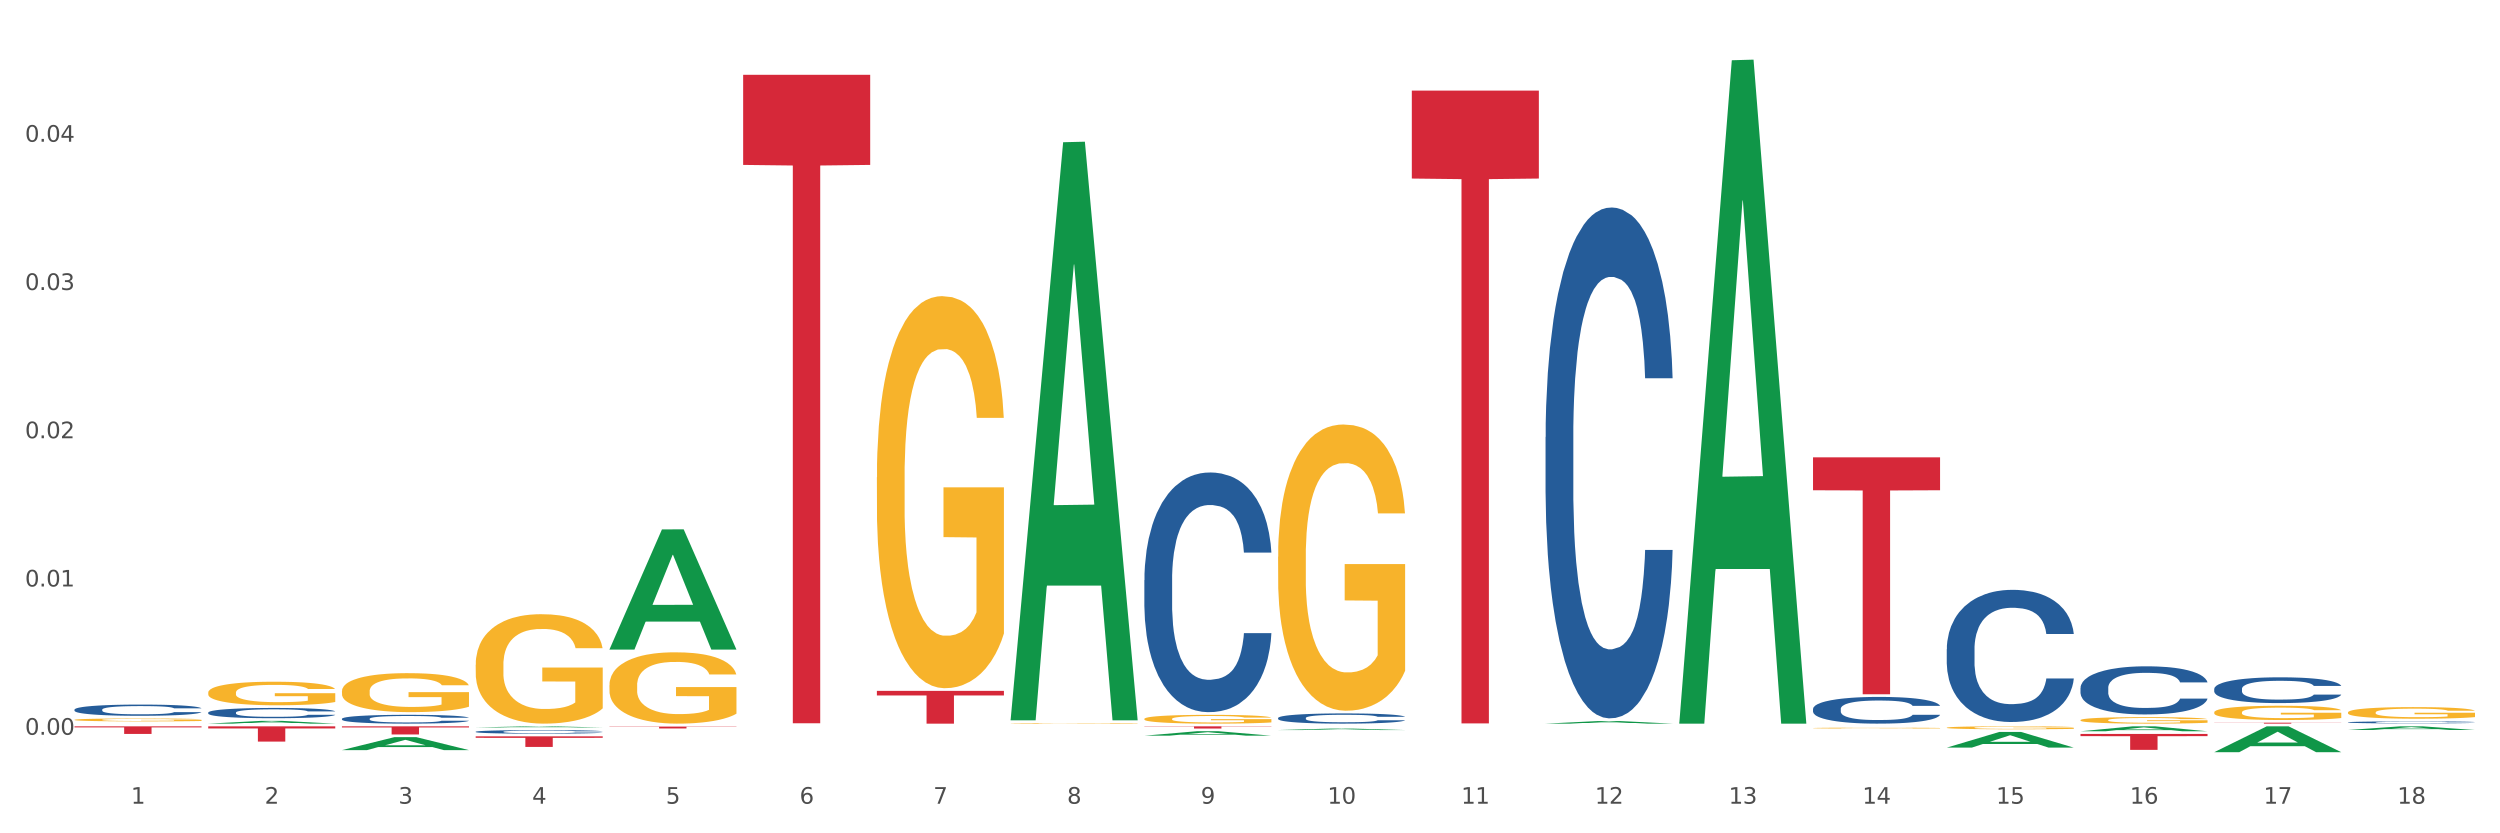 <?xml version="1.0" encoding="utf-8" standalone="no"?>
<!DOCTYPE svg PUBLIC "-//W3C//DTD SVG 1.1//EN"
  "http://www.w3.org/Graphics/SVG/1.1/DTD/svg11.dtd">
<svg xmlns:xlink="http://www.w3.org/1999/xlink" width="1080pt" height="360pt" viewBox="0 0 1080 360" xmlns="http://www.w3.org/2000/svg" version="1.1">
 <rect x="0" y="0" width="1080" height="360" fill="#333333" stroke="none"/>
 <defs>
  <style type="text/css">*{stroke-linejoin: round; stroke-linecap: butt}</style>
 </defs>
 <g id="figure_1">
  <g id="patch_1">
   <path d="M 0 360 
L 1080 360 
L 1080 0 
L 0 0 
z
" style="fill: #ffffff; stroke: #ffffff; stroke-linejoin: miter"/>
  </g>
  <g id="axes_1">
   <g id="matplotlib.axis_1">
    <g id="xtick_1">
     <g id="text_1">
      <!-- 1 -->
      <g style="fill: #4d4d4d" transform="translate(56.563 347.204) scale(0.096 -0.096)">
       <defs>
        <path id="DejaVuSans-31" d="M 794 531 
L 1825 531 
L 1825 4091 
L 703 3866 
L 703 4441 
L 1819 4666 
L 2450 4666 
L 2450 531 
L 3481 531 
L 3481 0 
L 794 0 
L 794 531 
z
" transform="scale(0.016)"/>
       </defs>
       <use xlink:href="#DejaVuSans-31"/>
      </g>
     </g>
    </g>
    <g id="xtick_2">
     <g id="text_2">
      <!-- 2 -->
      <g style="fill: #4d4d4d" transform="translate(114.336 347.204) scale(0.096 -0.096)">
       <defs>
        <path id="DejaVuSans-32" d="M 1228 531 
L 3431 531 
L 3431 0 
L 469 0 
L 469 531 
Q 828 903 1448 1529 
Q 2069 2156 2228 2338 
Q 2531 2678 2651 2914 
Q 2772 3150 2772 3378 
Q 2772 3750 2511 3984 
Q 2250 4219 1831 4219 
Q 1534 4219 1204 4116 
Q 875 4013 500 3803 
L 500 4441 
Q 881 4594 1212 4672 
Q 1544 4750 1819 4750 
Q 2544 4750 2975 4387 
Q 3406 4025 3406 3419 
Q 3406 3131 3298 2873 
Q 3191 2616 2906 2266 
Q 2828 2175 2409 1742 
Q 1991 1309 1228 531 
z
" transform="scale(0.016)"/>
       </defs>
       <use xlink:href="#DejaVuSans-32"/>
      </g>
     </g>
    </g>
    <g id="xtick_3">
     <g id="text_3">
      <!-- 3 -->
      <g style="fill: #4d4d4d" transform="translate(172.109 347.204) scale(0.096 -0.096)">
       <defs>
        <path id="DejaVuSans-33" d="M 2597 2516 
Q 3050 2419 3304 2112 
Q 3559 1806 3559 1356 
Q 3559 666 3084 287 
Q 2609 -91 1734 -91 
Q 1441 -91 1130 -33 
Q 819 25 488 141 
L 488 750 
Q 750 597 1062 519 
Q 1375 441 1716 441 
Q 2309 441 2620 675 
Q 2931 909 2931 1356 
Q 2931 1769 2642 2001 
Q 2353 2234 1838 2234 
L 1294 2234 
L 1294 2753 
L 1863 2753 
Q 2328 2753 2575 2939 
Q 2822 3125 2822 3475 
Q 2822 3834 2567 4026 
Q 2313 4219 1838 4219 
Q 1578 4219 1281 4162 
Q 984 4106 628 3988 
L 628 4550 
Q 988 4650 1302 4700 
Q 1616 4750 1894 4750 
Q 2613 4750 3031 4423 
Q 3450 4097 3450 3541 
Q 3450 3153 3228 2886 
Q 3006 2619 2597 2516 
z
" transform="scale(0.016)"/>
       </defs>
       <use xlink:href="#DejaVuSans-33"/>
      </g>
     </g>
    </g>
    <g id="xtick_4">
     <g id="text_4">
      <!-- 4 -->
      <g style="fill: #4d4d4d" transform="translate(229.882 347.204) scale(0.096 -0.096)">
       <defs>
        <path id="DejaVuSans-34" d="M 2419 4116 
L 825 1625 
L 2419 1625 
L 2419 4116 
z
M 2253 4666 
L 3047 4666 
L 3047 1625 
L 3713 1625 
L 3713 1100 
L 3047 1100 
L 3047 0 
L 2419 0 
L 2419 1100 
L 313 1100 
L 313 1709 
L 2253 4666 
z
" transform="scale(0.016)"/>
       </defs>
       <use xlink:href="#DejaVuSans-34"/>
      </g>
     </g>
    </g>
    <g id="xtick_5">
     <g id="text_5">
      <!-- 5 -->
      <g style="fill: #4d4d4d" transform="translate(287.655 347.204) scale(0.096 -0.096)">
       <defs>
        <path id="DejaVuSans-35" d="M 691 4666 
L 3169 4666 
L 3169 4134 
L 1269 4134 
L 1269 2991 
Q 1406 3038 1543 3061 
Q 1681 3084 1819 3084 
Q 2600 3084 3056 2656 
Q 3513 2228 3513 1497 
Q 3513 744 3044 326 
Q 2575 -91 1722 -91 
Q 1428 -91 1123 -41 
Q 819 9 494 109 
L 494 744 
Q 775 591 1075 516 
Q 1375 441 1709 441 
Q 2250 441 2565 725 
Q 2881 1009 2881 1497 
Q 2881 1984 2565 2268 
Q 2250 2553 1709 2553 
Q 1456 2553 1204 2497 
Q 953 2441 691 2322 
L 691 4666 
z
" transform="scale(0.016)"/>
       </defs>
       <use xlink:href="#DejaVuSans-35"/>
      </g>
     </g>
    </g>
    <g id="xtick_6">
     <g id="text_6">
      <!-- 6 -->
      <g style="fill: #4d4d4d" transform="translate(345.428 347.204) scale(0.096 -0.096)">
       <defs>
        <path id="DejaVuSans-36" d="M 2113 2584 
Q 1688 2584 1439 2293 
Q 1191 2003 1191 1497 
Q 1191 994 1439 701 
Q 1688 409 2113 409 
Q 2538 409 2786 701 
Q 3034 994 3034 1497 
Q 3034 2003 2786 2293 
Q 2538 2584 2113 2584 
z
M 3366 4563 
L 3366 3988 
Q 3128 4100 2886 4159 
Q 2644 4219 2406 4219 
Q 1781 4219 1451 3797 
Q 1122 3375 1075 2522 
Q 1259 2794 1537 2939 
Q 1816 3084 2150 3084 
Q 2853 3084 3261 2657 
Q 3669 2231 3669 1497 
Q 3669 778 3244 343 
Q 2819 -91 2113 -91 
Q 1303 -91 875 529 
Q 447 1150 447 2328 
Q 447 3434 972 4092 
Q 1497 4750 2381 4750 
Q 2619 4750 2861 4703 
Q 3103 4656 3366 4563 
z
" transform="scale(0.016)"/>
       </defs>
       <use xlink:href="#DejaVuSans-36"/>
      </g>
     </g>
    </g>
    <g id="xtick_7">
     <g id="text_7">
      <!-- 7 -->
      <g style="fill: #4d4d4d" transform="translate(403.201 347.204) scale(0.096 -0.096)">
       <defs>
        <path id="DejaVuSans-37" d="M 525 4666 
L 3525 4666 
L 3525 4397 
L 1831 0 
L 1172 0 
L 2766 4134 
L 525 4134 
L 525 4666 
z
" transform="scale(0.016)"/>
       </defs>
       <use xlink:href="#DejaVuSans-37"/>
      </g>
     </g>
    </g>
    <g id="xtick_8">
     <g id="text_8">
      <!-- 8 -->
      <g style="fill: #4d4d4d" transform="translate(460.974 347.204) scale(0.096 -0.096)">
       <defs>
        <path id="DejaVuSans-38" d="M 2034 2216 
Q 1584 2216 1326 1975 
Q 1069 1734 1069 1313 
Q 1069 891 1326 650 
Q 1584 409 2034 409 
Q 2484 409 2743 651 
Q 3003 894 3003 1313 
Q 3003 1734 2745 1975 
Q 2488 2216 2034 2216 
z
M 1403 2484 
Q 997 2584 770 2862 
Q 544 3141 544 3541 
Q 544 4100 942 4425 
Q 1341 4750 2034 4750 
Q 2731 4750 3128 4425 
Q 3525 4100 3525 3541 
Q 3525 3141 3298 2862 
Q 3072 2584 2669 2484 
Q 3125 2378 3379 2068 
Q 3634 1759 3634 1313 
Q 3634 634 3220 271 
Q 2806 -91 2034 -91 
Q 1263 -91 848 271 
Q 434 634 434 1313 
Q 434 1759 690 2068 
Q 947 2378 1403 2484 
z
M 1172 3481 
Q 1172 3119 1398 2916 
Q 1625 2713 2034 2713 
Q 2441 2713 2670 2916 
Q 2900 3119 2900 3481 
Q 2900 3844 2670 4047 
Q 2441 4250 2034 4250 
Q 1625 4250 1398 4047 
Q 1172 3844 1172 3481 
z
" transform="scale(0.016)"/>
       </defs>
       <use xlink:href="#DejaVuSans-38"/>
      </g>
     </g>
    </g>
    <g id="xtick_9">
     <g id="text_9">
      <!-- 9 -->
      <g style="fill: #4d4d4d" transform="translate(518.747 347.204) scale(0.096 -0.096)">
       <defs>
        <path id="DejaVuSans-39" d="M 703 97 
L 703 672 
Q 941 559 1184 500 
Q 1428 441 1663 441 
Q 2288 441 2617 861 
Q 2947 1281 2994 2138 
Q 2813 1869 2534 1725 
Q 2256 1581 1919 1581 
Q 1219 1581 811 2004 
Q 403 2428 403 3163 
Q 403 3881 828 4315 
Q 1253 4750 1959 4750 
Q 2769 4750 3195 4129 
Q 3622 3509 3622 2328 
Q 3622 1225 3098 567 
Q 2575 -91 1691 -91 
Q 1453 -91 1209 -44 
Q 966 3 703 97 
z
M 1959 2075 
Q 2384 2075 2632 2365 
Q 2881 2656 2881 3163 
Q 2881 3666 2632 3958 
Q 2384 4250 1959 4250 
Q 1534 4250 1286 3958 
Q 1038 3666 1038 3163 
Q 1038 2656 1286 2365 
Q 1534 2075 1959 2075 
z
" transform="scale(0.016)"/>
       </defs>
       <use xlink:href="#DejaVuSans-39"/>
      </g>
     </g>
    </g>
    <g id="xtick_10">
     <g id="text_10">
      <!-- 10 -->
      <g style="fill: #4d4d4d" transform="translate(573.466 347.204) scale(0.096 -0.096)">
       <defs>
        <path id="DejaVuSans-30" d="M 2034 4250 
Q 1547 4250 1301 3770 
Q 1056 3291 1056 2328 
Q 1056 1369 1301 889 
Q 1547 409 2034 409 
Q 2525 409 2770 889 
Q 3016 1369 3016 2328 
Q 3016 3291 2770 3770 
Q 2525 4250 2034 4250 
z
M 2034 4750 
Q 2819 4750 3233 4129 
Q 3647 3509 3647 2328 
Q 3647 1150 3233 529 
Q 2819 -91 2034 -91 
Q 1250 -91 836 529 
Q 422 1150 422 2328 
Q 422 3509 836 4129 
Q 1250 4750 2034 4750 
z
" transform="scale(0.016)"/>
       </defs>
       <use xlink:href="#DejaVuSans-31"/>
       <use xlink:href="#DejaVuSans-30" transform="translate(63.623 0)"/>
      </g>
     </g>
    </g>
    <g id="xtick_11">
     <g id="text_11">
      <!-- 11 -->
      <g style="fill: #4d4d4d" transform="translate(631.239 347.204) scale(0.096 -0.096)">
       <use xlink:href="#DejaVuSans-31"/>
       <use xlink:href="#DejaVuSans-31" transform="translate(63.623 0)"/>
      </g>
     </g>
    </g>
    <g id="xtick_12">
     <g id="text_12">
      <!-- 12 -->
      <g style="fill: #4d4d4d" transform="translate(689.012 347.204) scale(0.096 -0.096)">
       <use xlink:href="#DejaVuSans-31"/>
       <use xlink:href="#DejaVuSans-32" transform="translate(63.623 0)"/>
      </g>
     </g>
    </g>
    <g id="xtick_13">
     <g id="text_13">
      <!-- 13 -->
      <g style="fill: #4d4d4d" transform="translate(746.785 347.204) scale(0.096 -0.096)">
       <use xlink:href="#DejaVuSans-31"/>
       <use xlink:href="#DejaVuSans-33" transform="translate(63.623 0)"/>
      </g>
     </g>
    </g>
    <g id="xtick_14">
     <g id="text_14">
      <!-- 14 -->
      <g style="fill: #4d4d4d" transform="translate(804.558 347.204) scale(0.096 -0.096)">
       <use xlink:href="#DejaVuSans-31"/>
       <use xlink:href="#DejaVuSans-34" transform="translate(63.623 0)"/>
      </g>
     </g>
    </g>
    <g id="xtick_15">
     <g id="text_15">
      <!-- 15 -->
      <g style="fill: #4d4d4d" transform="translate(862.331 347.204) scale(0.096 -0.096)">
       <use xlink:href="#DejaVuSans-31"/>
       <use xlink:href="#DejaVuSans-35" transform="translate(63.623 0)"/>
      </g>
     </g>
    </g>
    <g id="xtick_16">
     <g id="text_16">
      <!-- 16 -->
      <g style="fill: #4d4d4d" transform="translate(920.104 347.204) scale(0.096 -0.096)">
       <use xlink:href="#DejaVuSans-31"/>
       <use xlink:href="#DejaVuSans-36" transform="translate(63.623 0)"/>
      </g>
     </g>
    </g>
    <g id="xtick_17">
     <g id="text_17">
      <!-- 17 -->
      <g style="fill: #4d4d4d" transform="translate(977.877 347.204) scale(0.096 -0.096)">
       <use xlink:href="#DejaVuSans-31"/>
       <use xlink:href="#DejaVuSans-37" transform="translate(63.623 0)"/>
      </g>
     </g>
    </g>
    <g id="xtick_18">
     <g id="text_18">
      <!-- 18 -->
      <g style="fill: #4d4d4d" transform="translate(1035.65 347.204) scale(0.096 -0.096)">
       <use xlink:href="#DejaVuSans-31"/>
       <use xlink:href="#DejaVuSans-38" transform="translate(63.623 0)"/>
      </g>
     </g>
    </g>
    <g id="xtick_19"/>
    <g id="xtick_20"/>
    <g id="xtick_21"/>
    <g id="xtick_22"/>
    <g id="xtick_23"/>
    <g id="xtick_24"/>
    <g id="xtick_25"/>
    <g id="xtick_26"/>
    <g id="xtick_27"/>
    <g id="xtick_28"/>
    <g id="xtick_29"/>
    <g id="xtick_30"/>
    <g id="xtick_31"/>
    <g id="xtick_32"/>
    <g id="xtick_33"/>
    <g id="xtick_34"/>
    <g id="xtick_35"/>
   </g>
   <g id="matplotlib.axis_2">
    <g id="ytick_1">
     <g id="text_19">
      <!-- 0.00 -->
      <g style="fill: #4d4d4d" transform="translate(10.8 317.411) scale(0.096 -0.096)">
       <defs>
        <path id="DejaVuSans-2e" d="M 684 794 
L 1344 794 
L 1344 0 
L 684 0 
L 684 794 
z
" transform="scale(0.016)"/>
       </defs>
       <use xlink:href="#DejaVuSans-30"/>
       <use xlink:href="#DejaVuSans-2e" transform="translate(63.623 0)"/>
       <use xlink:href="#DejaVuSans-30" transform="translate(95.41 0)"/>
       <use xlink:href="#DejaVuSans-30" transform="translate(159.033 0)"/>
      </g>
     </g>
    </g>
    <g id="ytick_2">
     <g id="text_20">
      <!-- 0.01 -->
      <g style="fill: #4d4d4d" transform="translate(10.8 253.366) scale(0.096 -0.096)">
       <use xlink:href="#DejaVuSans-30"/>
       <use xlink:href="#DejaVuSans-2e" transform="translate(63.623 0)"/>
       <use xlink:href="#DejaVuSans-30" transform="translate(95.41 0)"/>
       <use xlink:href="#DejaVuSans-31" transform="translate(159.033 0)"/>
      </g>
     </g>
    </g>
    <g id="ytick_3">
     <g id="text_21">
      <!-- 0.02 -->
      <g style="fill: #4d4d4d" transform="translate(10.8 189.32) scale(0.096 -0.096)">
       <use xlink:href="#DejaVuSans-30"/>
       <use xlink:href="#DejaVuSans-2e" transform="translate(63.623 0)"/>
       <use xlink:href="#DejaVuSans-30" transform="translate(95.41 0)"/>
       <use xlink:href="#DejaVuSans-32" transform="translate(159.033 0)"/>
      </g>
     </g>
    </g>
    <g id="ytick_4">
     <g id="text_22">
      <!-- 0.03 -->
      <g style="fill: #4d4d4d" transform="translate(10.8 125.275) scale(0.096 -0.096)">
       <use xlink:href="#DejaVuSans-30"/>
       <use xlink:href="#DejaVuSans-2e" transform="translate(63.623 0)"/>
       <use xlink:href="#DejaVuSans-30" transform="translate(95.41 0)"/>
       <use xlink:href="#DejaVuSans-33" transform="translate(159.033 0)"/>
      </g>
     </g>
    </g>
    <g id="ytick_5">
     <g id="text_23">
      <!-- 0.04 -->
      <g style="fill: #4d4d4d" transform="translate(10.8 61.229) scale(0.096 -0.096)">
       <use xlink:href="#DejaVuSans-30"/>
       <use xlink:href="#DejaVuSans-2e" transform="translate(63.623 0)"/>
       <use xlink:href="#DejaVuSans-30" transform="translate(95.41 0)"/>
       <use xlink:href="#DejaVuSans-34" transform="translate(159.033 0)"/>
      </g>
     </g>
    </g>
    <g id="ytick_6"/>
    <g id="ytick_7"/>
    <g id="ytick_8"/>
    <g id="ytick_9"/>
    <g id="ytick_10"/>
   </g>
   <g id="PolyCollection_1">
    <path d="M 89.948 312.61 
L 90.005 312.609 
L 112.637 311.424 
L 122.03 311.423 
L 144.832 312.612 
L 133.969 312.612 
L 129.046 312.335 
L 105.678 312.335 
L 105.508 312.34 
L 100.755 312.612 
L 89.948 312.612 
L 89.948 312.61 
L 108.62 312.17 
L 126.104 312.169 
L 117.447 311.676 
L 117.334 311.674 
L 117.22 311.677 
L 108.563 312.169 
L 108.62 312.17 
L 89.948 312.61 
z
" clip-path="url(#pc6e639e5be)" style="fill: #109648"/>
    <path d="M 147.721 324.041 
L 147.778 324.036 
L 170.41 318.436 
L 179.803 318.431 
L 202.605 324.052 
L 191.742 324.052 
L 186.819 322.743 
L 163.451 322.743 
L 163.281 322.764 
L 158.528 324.052 
L 147.721 324.052 
L 147.721 324.041 
L 166.393 321.962 
L 183.877 321.956 
L 175.22 319.629 
L 175.107 319.618 
L 174.993 319.634 
L 166.336 321.956 
L 166.393 321.962 
L 147.721 324.041 
z
" clip-path="url(#pc6e639e5be)" style="fill: #109648"/>
    <path d="M 205.494 314.255 
L 205.551 314.255 
L 228.183 313.764 
L 237.576 313.764 
L 260.378 314.256 
L 249.515 314.256 
L 244.592 314.142 
L 221.224 314.142 
L 221.054 314.143 
L 216.301 314.256 
L 205.494 314.256 
L 205.494 314.255 
L 224.166 314.073 
L 241.65 314.073 
L 232.993 313.869 
L 232.88 313.868 
L 232.766 313.869 
L 224.109 314.073 
L 224.166 314.073 
L 205.494 314.255 
z
" clip-path="url(#pc6e639e5be)" style="fill: #109648"/>
    <path d="M 263.267 280.544 
L 263.324 280.496 
L 285.956 228.71 
L 295.349 228.662 
L 318.151 280.642 
L 307.288 280.642 
L 302.365 268.538 
L 278.997 268.538 
L 278.827 268.733 
L 274.074 280.642 
L 263.267 280.642 
L 263.267 280.544 
L 281.939 261.314 
L 299.423 261.265 
L 290.766 239.741 
L 290.653 239.643 
L 290.539 239.79 
L 281.882 261.265 
L 281.939 261.314 
L 263.267 280.544 
z
" clip-path="url(#pc6e639e5be)" style="fill: #109648"/>
    <path d="M 436.586 310.704 
L 436.642 310.469 
L 459.275 61.444 
L 468.668 61.209 
L 491.47 311.173 
L 480.606 311.173 
L 475.684 252.966 
L 452.316 252.966 
L 452.146 253.905 
L 447.393 311.173 
L 436.586 311.173 
L 436.586 310.704 
L 455.258 218.229 
L 472.742 217.994 
L 464.085 114.488 
L 463.971 114.019 
L 463.858 114.723 
L 455.201 217.994 
L 455.258 218.229 
L 436.586 310.704 
z
" clip-path="url(#pc6e639e5be)" style="fill: #109648"/>
    <path d="M 552.132 315.38 
L 552.188 315.379 
L 574.821 314.746 
L 584.214 314.745 
L 607.016 315.381 
L 596.152 315.381 
L 591.23 315.233 
L 567.862 315.233 
L 567.692 315.235 
L 562.939 315.381 
L 552.132 315.381 
L 552.132 315.38 
L 570.804 315.145 
L 588.288 315.144 
L 579.631 314.881 
L 579.517 314.88 
L 579.404 314.882 
L 570.747 315.144 
L 570.804 315.145 
L 552.132 315.38 
z
" clip-path="url(#pc6e639e5be)" style="fill: #109648"/>
    <path d="M 725.451 312.072 
L 725.507 311.803 
L 748.14 26.029 
L 757.533 25.759 
L 780.335 312.611 
L 769.471 312.611 
L 764.549 245.814 
L 741.181 245.814 
L 741.011 246.891 
L 736.258 312.611 
L 725.451 312.611 
L 725.451 312.072 
L 744.123 205.951 
L 761.607 205.681 
L 752.95 86.901 
L 752.836 86.362 
L 752.723 87.17 
L 744.066 205.681 
L 744.123 205.951 
L 725.451 312.072 
z
" clip-path="url(#pc6e639e5be)" style="fill: #109648"/>
    <path d="M 667.678 312.61 
L 667.734 312.609 
L 690.367 311.49 
L 699.76 311.489 
L 722.562 312.612 
L 711.698 312.612 
L 706.776 312.35 
L 683.408 312.35 
L 683.238 312.355 
L 678.485 312.612 
L 667.678 312.612 
L 667.678 312.61 
L 686.35 312.194 
L 703.834 312.193 
L 695.177 311.728 
L 695.063 311.726 
L 694.95 311.729 
L 686.293 312.193 
L 686.35 312.194 
L 667.678 312.61 
z
" clip-path="url(#pc6e639e5be)" style="fill: #109648"/>
    <path d="M 840.997 322.964 
L 841.053 322.958 
L 863.686 316.202 
L 873.079 316.196 
L 895.881 322.977 
L 885.017 322.977 
L 880.095 321.398 
L 856.726 321.398 
L 856.557 321.423 
L 851.804 322.977 
L 840.997 322.977 
L 840.997 322.964 
L 859.669 320.456 
L 877.152 320.449 
L 868.495 317.641 
L 868.382 317.629 
L 868.269 317.648 
L 859.612 320.449 
L 859.669 320.456 
L 840.997 322.964 
z
" clip-path="url(#pc6e639e5be)" style="fill: #109648"/>
    <path d="M 609.905 39.142 
L 664.789 39.142 
L 664.789 77.133 
L 643.2 77.389 
L 643.2 312.52 
L 631.364 312.52 
L 631.364 77.389 
L 609.905 77.133 
L 609.905 39.399 
L 609.905 39.142 
z
" clip-path="url(#pc6e639e5be)" style="fill: #d62839"/>
    <path d="M 898.77 317.064 
L 953.654 317.064 
L 953.654 318.022 
L 932.064 318.028 
L 932.064 323.954 
L 920.229 323.954 
L 920.229 318.028 
L 898.77 318.022 
L 898.77 317.071 
L 898.77 317.064 
z
" clip-path="url(#pc6e639e5be)" style="fill: #d62839"/>
    <path d="M 783.224 197.564 
L 838.108 197.564 
L 838.108 211.787 
L 816.519 211.883 
L 816.519 299.913 
L 804.683 299.913 
L 804.683 211.883 
L 783.224 211.787 
L 783.224 197.66 
L 783.224 197.564 
z
" clip-path="url(#pc6e639e5be)" style="fill: #d62839"/>
    <path d="M 956.543 312.2 
L 1011.427 312.2 
L 1011.427 312.258 
L 989.837 312.258 
L 989.837 312.612 
L 978.002 312.612 
L 978.002 312.258 
L 956.543 312.258 
L 956.543 312.201 
L 956.543 312.2 
z
" clip-path="url(#pc6e639e5be)" style="fill: #d62839"/>
    <path d="M 32.175 310.962 
L 32.24 310.961 
L 32.24 310.92 
L 32.369 310.884 
L 33.017 310.798 
L 33.989 310.727 
L 34.702 310.689 
L 35.415 310.658 
L 36.257 310.627 
L 37.294 310.595 
L 39.173 310.548 
L 40.34 310.524 
L 41.765 310.499 
L 44.357 310.462 
L 46.236 310.441 
L 48.18 310.424 
L 51.355 310.404 
L 53.429 310.394 
L 55.632 310.388 
L 58.289 310.383 
L 60.298 310.382 
L 64.704 310.385 
L 68.462 310.396 
L 70.277 310.404 
L 72.609 310.417 
L 73.84 310.427 
L 75.849 310.445 
L 77.923 310.469 
L 79.348 310.49 
L 81.487 310.529 
L 83.107 310.568 
L 84.597 310.616 
L 85.375 310.649 
L 85.958 310.68 
L 86.476 310.716 
L 86.995 310.772 
L 75.331 310.772 
L 74.877 310.732 
L 74.164 310.694 
L 73.128 310.657 
L 72.22 310.634 
L 70.665 310.606 
L 69.24 310.587 
L 67.749 310.573 
L 65.935 310.562 
L 64.509 310.556 
L 62.501 310.552 
L 58.548 310.553 
L 55.891 310.562 
L 54.077 310.573 
L 52.911 310.584 
L 51.874 310.595 
L 50.707 310.611 
L 49.347 310.635 
L 48.375 310.657 
L 47.403 310.685 
L 46.625 310.712 
L 45.912 310.744 
L 45.329 310.779 
L 44.876 310.814 
L 44.487 310.858 
L 44.163 310.93 
L 44.163 311.087 
L 44.292 311.123 
L 44.616 311.17 
L 45.005 311.206 
L 45.653 311.248 
L 46.236 311.277 
L 47.338 311.318 
L 48.569 311.352 
L 49.541 311.374 
L 50.513 311.393 
L 52.198 311.418 
L 54.077 311.439 
L 55.697 311.451 
L 57.9 311.463 
L 59.39 311.467 
L 60.686 311.469 
L 63.861 311.469 
L 66.129 311.466 
L 68.657 311.458 
L 70.601 311.448 
L 72.22 311.435 
L 74.035 311.414 
L 75.201 311.395 
L 75.201 311.155 
L 60.946 311.154 
L 60.946 310.994 
L 87.059 310.994 
L 87.059 311.463 
L 85.958 311.487 
L 84.727 311.508 
L 83.431 311.528 
L 81.487 311.552 
L 79.154 311.575 
L 77.08 311.591 
L 74.877 311.605 
L 72.285 311.617 
L 68.916 311.629 
L 66.842 311.634 
L 64.25 311.637 
L 61.205 311.638 
L 58.548 311.636 
L 55.956 311.63 
L 53.235 311.62 
L 50.578 311.605 
L 48.569 311.59 
L 46.56 311.572 
L 44.422 311.547 
L 42.737 311.525 
L 41.441 311.504 
L 40.016 311.478 
L 38.46 311.443 
L 37.294 311.412 
L 36.257 311.38 
L 35.156 311.339 
L 34.378 311.303 
L 33.601 311.258 
L 33.147 311.225 
L 32.629 311.173 
L 32.24 311.101 
L 32.175 310.962 
z
" clip-path="url(#pc6e639e5be)" style="fill: #f7b32b"/>
    <path d="M 1014.316 315.363 
L 1014.372 315.361 
L 1037.005 313.765 
L 1046.398 313.764 
L 1069.2 315.366 
L 1058.336 315.366 
L 1053.414 314.993 
L 1030.045 314.993 
L 1029.876 314.999 
L 1025.123 315.366 
L 1014.316 315.366 
L 1014.316 315.363 
L 1032.988 314.77 
L 1050.471 314.768 
L 1041.814 314.105 
L 1041.701 314.102 
L 1041.588 314.107 
L 1032.931 314.768 
L 1032.988 314.77 
L 1014.316 315.363 
z
" clip-path="url(#pc6e639e5be)" style="fill: #109648"/>
    <path d="M 89.948 299.206 
L 90.013 299.197 
L 90.013 298.862 
L 90.142 298.574 
L 90.79 297.876 
L 91.762 297.3 
L 92.475 296.993 
L 93.188 296.742 
L 94.03 296.491 
L 95.067 296.23 
L 96.946 295.849 
L 98.113 295.654 
L 99.538 295.449 
L 102.13 295.152 
L 104.009 294.984 
L 105.953 294.845 
L 109.128 294.678 
L 111.202 294.603 
L 113.405 294.547 
L 116.062 294.51 
L 118.071 294.501 
L 122.477 294.529 
L 126.235 294.612 
L 128.049 294.678 
L 130.382 294.789 
L 131.613 294.864 
L 133.622 295.012 
L 135.696 295.208 
L 137.121 295.375 
L 139.26 295.691 
L 140.88 296.007 
L 142.37 296.398 
L 143.148 296.667 
L 143.731 296.919 
L 144.249 297.207 
L 144.768 297.662 
L 133.104 297.662 
L 132.65 297.337 
L 131.937 297.03 
L 130.901 296.733 
L 129.993 296.547 
L 128.438 296.314 
L 127.013 296.165 
L 125.522 296.054 
L 123.708 295.961 
L 122.282 295.914 
L 120.274 295.877 
L 116.321 295.886 
L 113.664 295.961 
L 111.85 296.054 
L 110.684 296.137 
L 109.647 296.23 
L 108.48 296.361 
L 107.12 296.556 
L 106.148 296.733 
L 105.176 296.956 
L 104.398 297.179 
L 103.685 297.439 
L 103.102 297.718 
L 102.648 298.006 
L 102.26 298.36 
L 101.936 298.946 
L 101.936 300.219 
L 102.065 300.508 
L 102.389 300.889 
L 102.778 301.177 
L 103.426 301.521 
L 104.009 301.754 
L 105.111 302.088 
L 106.342 302.367 
L 107.314 302.544 
L 108.286 302.693 
L 109.971 302.897 
L 111.85 303.065 
L 113.47 303.167 
L 115.673 303.26 
L 117.163 303.297 
L 118.459 303.316 
L 121.634 303.316 
L 123.902 303.288 
L 126.43 303.223 
L 128.373 303.139 
L 129.993 303.037 
L 131.808 302.87 
L 132.974 302.711 
L 132.974 300.768 
L 118.719 300.759 
L 118.719 299.466 
L 144.832 299.466 
L 144.832 303.26 
L 143.731 303.455 
L 142.5 303.632 
L 141.204 303.79 
L 139.26 303.985 
L 136.927 304.171 
L 134.853 304.302 
L 132.65 304.413 
L 130.058 304.515 
L 126.689 304.608 
L 124.615 304.646 
L 122.023 304.673 
L 118.978 304.683 
L 116.321 304.664 
L 113.729 304.618 
L 111.007 304.534 
L 108.351 304.413 
L 106.342 304.292 
L 104.333 304.143 
L 102.195 303.948 
L 100.51 303.762 
L 99.214 303.595 
L 97.789 303.381 
L 96.233 303.102 
L 95.067 302.851 
L 94.03 302.591 
L 92.929 302.256 
L 92.151 301.968 
L 91.374 301.605 
L 90.92 301.335 
L 90.402 300.917 
L 90.013 300.331 
L 89.948 299.206 
z
" clip-path="url(#pc6e639e5be)" style="fill: #f7b32b"/>
    <path d="M 898.77 311.097 
L 898.835 311.095 
L 898.835 311.002 
L 898.964 310.922 
L 899.612 310.73 
L 900.584 310.57 
L 901.297 310.485 
L 902.01 310.416 
L 902.852 310.346 
L 903.889 310.274 
L 905.768 310.169 
L 906.934 310.115 
L 908.36 310.058 
L 910.952 309.976 
L 912.831 309.93 
L 914.775 309.891 
L 917.95 309.845 
L 920.024 309.824 
L 922.227 309.809 
L 924.884 309.799 
L 926.892 309.796 
L 931.299 309.804 
L 935.057 309.827 
L 936.871 309.845 
L 939.204 309.876 
L 940.435 309.896 
L 942.444 309.938 
L 944.517 309.992 
L 945.943 310.038 
L 948.081 310.125 
L 949.701 310.213 
L 951.192 310.321 
L 951.969 310.395 
L 952.552 310.465 
L 953.071 310.544 
L 953.589 310.67 
L 941.926 310.67 
L 941.472 310.58 
L 940.759 310.496 
L 939.722 310.413 
L 938.815 310.362 
L 937.26 310.298 
L 935.834 310.256 
L 934.344 310.226 
L 932.53 310.2 
L 931.104 310.187 
L 929.095 310.177 
L 925.143 310.179 
L 922.486 310.2 
L 920.672 310.226 
L 919.505 310.249 
L 918.468 310.274 
L 917.302 310.31 
L 915.941 310.364 
L 914.969 310.413 
L 913.997 310.475 
L 913.22 310.537 
L 912.507 310.609 
L 911.924 310.686 
L 911.47 310.766 
L 911.081 310.863 
L 910.757 311.025 
L 910.757 311.378 
L 910.887 311.457 
L 911.211 311.563 
L 911.6 311.642 
L 912.248 311.738 
L 912.831 311.802 
L 913.933 311.894 
L 915.164 311.972 
L 916.136 312.02 
L 917.108 312.062 
L 918.792 312.118 
L 920.672 312.164 
L 922.292 312.193 
L 924.495 312.218 
L 925.985 312.229 
L 927.281 312.234 
L 930.456 312.234 
L 932.724 312.226 
L 935.251 312.208 
L 937.195 312.185 
L 938.815 312.157 
L 940.63 312.11 
L 941.796 312.067 
L 941.796 311.529 
L 927.54 311.527 
L 927.54 311.169 
L 953.654 311.169 
L 953.654 312.218 
L 952.552 312.272 
L 951.321 312.321 
L 950.025 312.365 
L 948.081 312.419 
L 945.749 312.47 
L 943.675 312.506 
L 941.472 312.537 
L 938.88 312.566 
L 935.51 312.591 
L 933.437 312.602 
L 930.845 312.609 
L 927.799 312.612 
L 925.143 312.607 
L 922.551 312.594 
L 919.829 312.571 
L 917.172 312.537 
L 915.164 312.504 
L 913.155 312.463 
L 911.017 312.409 
L 909.332 312.357 
L 908.036 312.311 
L 906.61 312.252 
L 905.055 312.175 
L 903.889 312.105 
L 902.852 312.033 
L 901.75 311.941 
L 900.973 311.861 
L 900.195 311.761 
L 899.742 311.686 
L 899.223 311.57 
L 898.835 311.408 
L 898.77 311.097 
z
" clip-path="url(#pc6e639e5be)" style="fill: #f7b32b"/>
    <path d="M 840.997 314.355 
L 841.062 314.354 
L 841.062 314.312 
L 841.191 314.276 
L 841.839 314.188 
L 842.811 314.116 
L 843.524 314.077 
L 844.237 314.046 
L 845.079 314.014 
L 846.116 313.981 
L 847.995 313.933 
L 849.161 313.909 
L 850.587 313.883 
L 853.179 313.846 
L 855.058 313.825 
L 857.002 313.807 
L 860.177 313.786 
L 862.251 313.777 
L 864.454 313.77 
L 867.111 313.765 
L 869.119 313.764 
L 873.526 313.767 
L 877.284 313.778 
L 879.098 313.786 
L 881.431 313.8 
L 882.662 313.81 
L 884.671 313.828 
L 886.744 313.853 
L 888.17 313.874 
L 890.308 313.914 
L 891.928 313.953 
L 893.419 314.002 
L 894.196 314.036 
L 894.779 314.068 
L 895.298 314.104 
L 895.816 314.161 
L 884.153 314.161 
L 883.699 314.121 
L 882.986 314.082 
L 881.949 314.045 
L 881.042 314.021 
L 879.487 313.992 
L 878.061 313.973 
L 876.571 313.959 
L 874.757 313.947 
L 873.331 313.942 
L 871.322 313.937 
L 867.37 313.938 
L 864.713 313.947 
L 862.899 313.959 
L 861.732 313.97 
L 860.695 313.981 
L 859.529 313.998 
L 858.168 314.022 
L 857.196 314.045 
L 856.224 314.073 
L 855.447 314.101 
L 854.734 314.133 
L 854.151 314.168 
L 853.697 314.205 
L 853.308 314.249 
L 852.984 314.323 
L 852.984 314.483 
L 853.114 314.519 
L 853.438 314.567 
L 853.827 314.603 
L 854.475 314.647 
L 855.058 314.676 
L 856.16 314.718 
L 857.391 314.753 
L 858.363 314.775 
L 859.335 314.794 
L 861.019 314.82 
L 862.899 314.841 
L 864.519 314.854 
L 866.722 314.865 
L 868.212 314.87 
L 869.508 314.872 
L 872.683 314.872 
L 874.951 314.869 
L 877.478 314.861 
L 879.422 314.85 
L 881.042 314.837 
L 882.857 314.816 
L 884.023 314.796 
L 884.023 314.552 
L 869.767 314.551 
L 869.767 314.388 
L 895.881 314.388 
L 895.881 314.865 
L 894.779 314.89 
L 893.548 314.912 
L 892.252 314.932 
L 890.308 314.956 
L 887.976 314.98 
L 885.902 314.996 
L 883.699 315.01 
L 881.107 315.023 
L 877.737 315.035 
L 875.664 315.039 
L 873.072 315.043 
L 870.026 315.044 
L 867.37 315.042 
L 864.778 315.036 
L 862.056 315.025 
L 859.4 315.01 
L 857.391 314.995 
L 855.382 314.976 
L 853.244 314.952 
L 851.559 314.928 
L 850.263 314.907 
L 848.837 314.88 
L 847.282 314.845 
L 846.116 314.814 
L 845.079 314.781 
L 843.977 314.739 
L 843.2 314.703 
L 842.422 314.657 
L 841.969 314.623 
L 841.45 314.571 
L 841.062 314.497 
L 840.997 314.355 
z
" clip-path="url(#pc6e639e5be)" style="fill: #f7b32b"/>
    <path d="M 1014.316 307.787 
L 1014.38 307.782 
L 1014.38 307.617 
L 1014.51 307.475 
L 1015.158 307.131 
L 1016.13 306.847 
L 1016.843 306.695 
L 1017.556 306.572 
L 1018.398 306.448 
L 1019.435 306.319 
L 1021.314 306.131 
L 1022.48 306.035 
L 1023.906 305.934 
L 1026.498 305.787 
L 1028.377 305.705 
L 1030.321 305.636 
L 1033.496 305.554 
L 1035.57 305.517 
L 1037.773 305.489 
L 1040.429 305.471 
L 1042.438 305.466 
L 1046.845 305.48 
L 1050.603 305.521 
L 1052.417 305.554 
L 1054.75 305.609 
L 1055.981 305.645 
L 1057.99 305.719 
L 1060.063 305.815 
L 1061.489 305.897 
L 1063.627 306.053 
L 1065.247 306.209 
L 1066.738 306.402 
L 1067.515 306.535 
L 1068.098 306.659 
L 1068.617 306.801 
L 1069.135 307.026 
L 1057.471 307.026 
L 1057.018 306.865 
L 1056.305 306.714 
L 1055.268 306.567 
L 1054.361 306.475 
L 1052.806 306.361 
L 1051.38 306.287 
L 1049.89 306.232 
L 1048.076 306.186 
L 1046.65 306.163 
L 1044.641 306.145 
L 1040.689 306.15 
L 1038.032 306.186 
L 1036.218 306.232 
L 1035.051 306.274 
L 1034.014 306.319 
L 1032.848 306.384 
L 1031.487 306.48 
L 1030.515 306.567 
L 1029.543 306.677 
L 1028.766 306.787 
L 1028.053 306.916 
L 1027.47 307.053 
L 1027.016 307.195 
L 1026.627 307.37 
L 1026.303 307.659 
L 1026.303 308.287 
L 1026.433 308.429 
L 1026.757 308.617 
L 1027.146 308.759 
L 1027.794 308.929 
L 1028.377 309.044 
L 1029.479 309.209 
L 1030.71 309.346 
L 1031.682 309.434 
L 1032.654 309.507 
L 1034.338 309.608 
L 1036.218 309.69 
L 1037.838 309.741 
L 1040.041 309.787 
L 1041.531 309.805 
L 1042.827 309.814 
L 1046.002 309.814 
L 1048.27 309.8 
L 1050.797 309.768 
L 1052.741 309.727 
L 1054.361 309.677 
L 1056.176 309.594 
L 1057.342 309.516 
L 1057.342 308.558 
L 1043.086 308.553 
L 1043.086 307.915 
L 1069.2 307.915 
L 1069.2 309.787 
L 1068.098 309.883 
L 1066.867 309.97 
L 1065.571 310.048 
L 1063.627 310.144 
L 1061.295 310.236 
L 1059.221 310.3 
L 1057.018 310.355 
L 1054.426 310.406 
L 1051.056 310.452 
L 1048.983 310.47 
L 1046.391 310.484 
L 1043.345 310.488 
L 1040.689 310.479 
L 1038.097 310.456 
L 1035.375 310.415 
L 1032.718 310.355 
L 1030.71 310.296 
L 1028.701 310.222 
L 1026.563 310.126 
L 1024.878 310.034 
L 1023.582 309.952 
L 1022.156 309.846 
L 1020.601 309.709 
L 1019.435 309.585 
L 1018.398 309.456 
L 1017.296 309.291 
L 1016.519 309.149 
L 1015.741 308.97 
L 1015.288 308.837 
L 1014.769 308.631 
L 1014.38 308.342 
L 1014.316 307.787 
z
" clip-path="url(#pc6e639e5be)" style="fill: #f7b32b"/>
    <path d="M 956.543 307.733 
L 956.607 307.728 
L 956.607 307.525 
L 956.737 307.35 
L 957.385 306.928 
L 958.357 306.579 
L 959.07 306.394 
L 959.783 306.242 
L 960.625 306.09 
L 961.662 305.932 
L 963.541 305.701 
L 964.707 305.583 
L 966.133 305.459 
L 968.725 305.279 
L 970.604 305.178 
L 972.548 305.093 
L 975.723 304.992 
L 977.797 304.947 
L 980 304.913 
L 982.656 304.891 
L 984.665 304.885 
L 989.072 304.902 
L 992.83 304.953 
L 994.644 304.992 
L 996.977 305.06 
L 998.208 305.105 
L 1000.217 305.195 
L 1002.29 305.313 
L 1003.716 305.414 
L 1005.854 305.606 
L 1007.474 305.797 
L 1008.965 306.033 
L 1009.742 306.197 
L 1010.325 306.348 
L 1010.844 306.523 
L 1011.362 306.799 
L 999.698 306.799 
L 999.245 306.602 
L 998.532 306.416 
L 997.495 306.236 
L 996.588 306.123 
L 995.033 305.983 
L 993.607 305.893 
L 992.117 305.825 
L 990.303 305.769 
L 988.877 305.741 
L 986.868 305.718 
L 982.916 305.724 
L 980.259 305.769 
L 978.445 305.825 
L 977.278 305.876 
L 976.241 305.932 
L 975.075 306.011 
L 973.714 306.129 
L 972.742 306.236 
L 971.77 306.371 
L 970.993 306.506 
L 970.28 306.664 
L 969.697 306.833 
L 969.243 307.007 
L 968.854 307.221 
L 968.53 307.576 
L 968.53 308.347 
L 968.66 308.521 
L 968.984 308.752 
L 969.373 308.926 
L 970.021 309.135 
L 970.604 309.275 
L 971.706 309.478 
L 972.937 309.647 
L 973.909 309.754 
L 974.881 309.844 
L 976.565 309.968 
L 978.445 310.069 
L 980.065 310.131 
L 982.268 310.187 
L 983.758 310.21 
L 985.054 310.221 
L 988.229 310.221 
L 990.497 310.204 
L 993.024 310.165 
L 994.968 310.114 
L 996.588 310.052 
L 998.403 309.951 
L 999.569 309.855 
L 999.569 308.679 
L 985.313 308.673 
L 985.313 307.891 
L 1011.427 307.891 
L 1011.427 310.187 
L 1010.325 310.305 
L 1009.094 310.412 
L 1007.798 310.508 
L 1005.854 310.626 
L 1003.522 310.739 
L 1001.448 310.818 
L 999.245 310.885 
L 996.653 310.947 
L 993.283 311.003 
L 991.21 311.026 
L 988.618 311.043 
L 985.572 311.048 
L 982.916 311.037 
L 980.324 311.009 
L 977.602 310.958 
L 974.945 310.885 
L 972.937 310.812 
L 970.928 310.722 
L 968.79 310.604 
L 967.105 310.491 
L 965.809 310.39 
L 964.383 310.26 
L 962.828 310.092 
L 961.662 309.94 
L 960.625 309.782 
L 959.523 309.579 
L 958.746 309.405 
L 957.968 309.185 
L 957.515 309.022 
L 956.996 308.769 
L 956.607 308.414 
L 956.543 307.733 
z
" clip-path="url(#pc6e639e5be)" style="fill: #f7b32b"/>
    <path d="M 783.224 314.528 
L 783.289 314.527 
L 783.289 314.514 
L 783.418 314.503 
L 784.066 314.475 
L 785.038 314.452 
L 785.751 314.44 
L 786.464 314.43 
L 787.306 314.421 
L 788.343 314.41 
L 790.222 314.395 
L 791.388 314.388 
L 792.814 314.38 
L 795.406 314.368 
L 797.285 314.361 
L 799.229 314.356 
L 802.404 314.349 
L 804.478 314.346 
L 806.681 314.344 
L 809.338 314.343 
L 811.346 314.342 
L 815.753 314.343 
L 819.511 314.347 
L 821.325 314.349 
L 823.658 314.354 
L 824.889 314.356 
L 826.898 314.362 
L 828.971 314.37 
L 830.397 314.377 
L 832.535 314.389 
L 834.155 314.402 
L 835.646 314.417 
L 836.423 314.428 
L 837.007 314.437 
L 837.525 314.449 
L 838.043 314.467 
L 826.38 314.467 
L 825.926 314.454 
L 825.213 314.442 
L 824.176 314.43 
L 823.269 314.423 
L 821.714 314.414 
L 820.288 314.408 
L 818.798 314.403 
L 816.984 314.4 
L 815.558 314.398 
L 813.549 314.396 
L 809.597 314.397 
L 806.94 314.4 
L 805.126 314.403 
L 803.959 314.407 
L 802.922 314.41 
L 801.756 314.415 
L 800.395 314.423 
L 799.423 314.43 
L 798.451 314.439 
L 797.674 314.448 
L 796.961 314.458 
L 796.378 314.469 
L 795.924 314.48 
L 795.535 314.494 
L 795.211 314.517 
L 795.211 314.568 
L 795.341 314.579 
L 795.665 314.594 
L 796.054 314.605 
L 796.702 314.619 
L 797.285 314.628 
L 798.387 314.641 
L 799.618 314.652 
L 800.59 314.659 
L 801.562 314.665 
L 803.246 314.673 
L 805.126 314.68 
L 806.746 314.684 
L 808.949 314.687 
L 810.439 314.689 
L 811.735 314.69 
L 814.91 314.69 
L 817.178 314.688 
L 819.705 314.686 
L 821.649 314.683 
L 823.269 314.679 
L 825.084 314.672 
L 826.25 314.666 
L 826.25 314.589 
L 811.994 314.589 
L 811.994 314.538 
L 838.108 314.538 
L 838.108 314.687 
L 837.007 314.695 
L 835.775 314.702 
L 834.479 314.708 
L 832.535 314.716 
L 830.203 314.723 
L 828.129 314.728 
L 825.926 314.733 
L 823.334 314.737 
L 819.964 314.74 
L 817.891 314.742 
L 815.299 314.743 
L 812.253 314.743 
L 809.597 314.743 
L 807.005 314.741 
L 804.283 314.738 
L 801.627 314.733 
L 799.618 314.728 
L 797.609 314.722 
L 795.471 314.714 
L 793.786 314.707 
L 792.49 314.701 
L 791.064 314.692 
L 789.509 314.681 
L 788.343 314.671 
L 787.306 314.661 
L 786.204 314.648 
L 785.427 314.636 
L 784.649 314.622 
L 784.196 314.611 
L 783.677 314.595 
L 783.289 314.572 
L 783.224 314.528 
z
" clip-path="url(#pc6e639e5be)" style="fill: #f7b32b"/>
    <path d="M 552.132 240.523 
L 552.197 240.41 
L 552.197 236.345 
L 552.326 232.844 
L 552.974 224.374 
L 553.946 217.373 
L 554.659 213.646 
L 555.372 210.597 
L 556.214 207.548 
L 557.251 204.386 
L 559.13 199.756 
L 560.296 197.384 
L 561.722 194.9 
L 564.314 191.286 
L 566.193 189.253 
L 568.137 187.559 
L 571.312 185.527 
L 573.386 184.623 
L 575.589 183.946 
L 578.246 183.494 
L 580.254 183.381 
L 584.661 183.72 
L 588.419 184.736 
L 590.233 185.527 
L 592.566 186.882 
L 593.797 187.785 
L 595.806 189.592 
L 597.88 191.964 
L 599.305 193.996 
L 601.443 197.836 
L 603.063 201.675 
L 604.554 206.418 
L 605.331 209.693 
L 605.915 212.742 
L 606.433 216.243 
L 606.951 221.777 
L 595.288 221.777 
L 594.834 217.824 
L 594.121 214.098 
L 593.084 210.484 
L 592.177 208.225 
L 590.622 205.402 
L 589.197 203.595 
L 587.706 202.24 
L 585.892 201.111 
L 584.466 200.546 
L 582.458 200.094 
L 578.505 200.207 
L 575.848 201.111 
L 574.034 202.24 
L 572.867 203.256 
L 571.831 204.386 
L 570.664 205.967 
L 569.303 208.338 
L 568.331 210.484 
L 567.359 213.194 
L 566.582 215.905 
L 565.869 219.067 
L 565.286 222.454 
L 564.832 225.955 
L 564.444 230.247 
L 564.12 237.361 
L 564.12 252.832 
L 564.249 256.333 
L 564.573 260.963 
L 564.962 264.464 
L 565.61 268.642 
L 566.193 271.466 
L 567.295 275.531 
L 568.526 278.919 
L 569.498 281.065 
L 570.47 282.872 
L 572.155 285.356 
L 574.034 287.389 
L 575.654 288.631 
L 577.857 289.76 
L 579.347 290.212 
L 580.643 290.438 
L 583.818 290.438 
L 586.086 290.099 
L 588.613 289.308 
L 590.557 288.292 
L 592.177 287.05 
L 593.992 285.017 
L 595.158 283.097 
L 595.158 259.495 
L 580.902 259.382 
L 580.902 243.685 
L 607.016 243.685 
L 607.016 289.76 
L 605.915 292.132 
L 604.683 294.277 
L 603.387 296.197 
L 601.443 298.569 
L 599.111 300.827 
L 597.037 302.408 
L 594.834 303.763 
L 592.242 305.006 
L 588.873 306.135 
L 586.799 306.587 
L 584.207 306.925 
L 581.162 307.038 
L 578.505 306.813 
L 575.913 306.248 
L 573.191 305.232 
L 570.535 303.763 
L 568.526 302.295 
L 566.517 300.488 
L 564.379 298.117 
L 562.694 295.858 
L 561.398 293.826 
L 559.972 291.228 
L 558.417 287.84 
L 557.251 284.791 
L 556.214 281.629 
L 555.113 277.564 
L 554.335 274.063 
L 553.557 269.659 
L 553.104 266.384 
L 552.585 261.302 
L 552.197 254.188 
L 552.132 240.523 
z
" clip-path="url(#pc6e639e5be)" style="fill: #f7b32b"/>
    <path d="M 494.359 313.764 
L 549.243 313.764 
L 549.243 313.899 
L 527.654 313.9 
L 527.654 314.737 
L 515.818 314.737 
L 515.818 313.9 
L 494.359 313.899 
L 494.359 313.765 
L 494.359 313.764 
z
" clip-path="url(#pc6e639e5be)" style="fill: #d62839"/>
    <path d="M 32.175 306.556 
L 32.24 306.551 
L 32.24 306.427 
L 32.434 306.259 
L 33.148 305.948 
L 34.056 305.713 
L 35.613 305.438 
L 36.457 305.323 
L 37.56 305.195 
L 39.83 304.986 
L 42.425 304.809 
L 44.242 304.711 
L 45.604 304.649 
L 48.653 304.538 
L 50.405 304.489 
L 52.221 304.45 
L 53.778 304.423 
L 56.373 304.392 
L 58.449 304.379 
L 60.85 304.374 
L 62.861 304.379 
L 65.521 304.396 
L 69.413 304.45 
L 70.905 304.481 
L 72.917 304.534 
L 74.993 304.605 
L 76.679 304.676 
L 78.626 304.778 
L 80.637 304.911 
L 82.583 305.079 
L 83.945 305.234 
L 85.048 305.399 
L 86.021 305.598 
L 86.735 305.815 
L 87.059 305.997 
L 75.187 305.997 
L 74.863 305.833 
L 74.214 305.656 
L 73.565 305.536 
L 72.852 305.438 
L 71.749 305.328 
L 70.776 305.257 
L 69.154 305.172 
L 67.662 305.119 
L 66.429 305.088 
L 64.937 305.061 
L 61.758 305.035 
L 59.487 305.035 
L 58.06 305.044 
L 56.309 305.066 
L 54.816 305.097 
L 53.065 305.15 
L 51.702 305.208 
L 50.34 305.283 
L 49.562 305.336 
L 48.394 305.434 
L 47.615 305.514 
L 46.577 305.651 
L 45.993 305.749 
L 44.955 306.002 
L 44.501 306.188 
L 44.307 306.316 
L 44.177 306.458 
L 44.177 307.15 
L 44.566 307.46 
L 44.891 307.594 
L 45.41 307.744 
L 46.383 307.939 
L 47.81 308.13 
L 49.302 308.268 
L 50.535 308.352 
L 51.702 308.414 
L 52.87 308.463 
L 54.297 308.507 
L 55.465 308.534 
L 57.217 308.56 
L 59.293 308.573 
L 60.915 308.573 
L 64.223 308.551 
L 65.715 308.529 
L 67.143 308.498 
L 68.7 308.449 
L 69.932 308.396 
L 70.646 308.356 
L 71.814 308.272 
L 72.722 308.183 
L 73.5 308.081 
L 74.019 307.993 
L 74.603 307.86 
L 75.057 307.709 
L 75.187 307.629 
L 87.059 307.629 
L 86.8 307.789 
L 86.346 307.944 
L 85.437 308.152 
L 84.724 308.272 
L 83.621 308.418 
L 82.453 308.542 
L 80.831 308.68 
L 79.339 308.782 
L 77.782 308.871 
L 76.095 308.95 
L 73.046 309.061 
L 71.943 309.092 
L 69.608 309.146 
L 67.791 309.177 
L 65.132 309.208 
L 62.407 309.225 
L 59.552 309.23 
L 57.022 309.221 
L 54.233 309.194 
L 52.481 309.168 
L 50.535 309.128 
L 48.264 309.066 
L 46.123 308.99 
L 44.112 308.902 
L 42.231 308.8 
L 40.479 308.684 
L 38.208 308.494 
L 36.522 308.307 
L 35.289 308.134 
L 34.446 307.988 
L 33.602 307.802 
L 33.148 307.673 
L 32.434 307.363 
L 32.175 307.075 
L 32.175 306.556 
z
" clip-path="url(#pc6e639e5be)" style="fill: #255c99"/>
    <path d="M 89.948 313.764 
L 144.832 313.764 
L 144.832 314.683 
L 123.243 314.69 
L 123.243 320.38 
L 111.407 320.38 
L 111.407 314.69 
L 89.948 314.683 
L 89.948 313.77 
L 89.948 313.764 
z
" clip-path="url(#pc6e639e5be)" style="fill: #d62839"/>
    <path d="M 147.721 313.764 
L 202.605 313.764 
L 202.605 314.252 
L 181.016 314.256 
L 181.016 317.279 
L 169.18 317.279 
L 169.18 314.256 
L 147.721 314.252 
L 147.721 313.767 
L 147.721 313.764 
z
" clip-path="url(#pc6e639e5be)" style="fill: #d62839"/>
    <path d="M 32.175 313.764 
L 87.059 313.764 
L 87.059 314.224 
L 65.47 314.227 
L 65.47 317.072 
L 53.635 317.072 
L 53.635 314.227 
L 32.175 314.224 
L 32.175 313.767 
L 32.175 313.764 
z
" clip-path="url(#pc6e639e5be)" style="fill: #d62839"/>
    <path d="M 263.267 313.881 
L 318.151 313.881 
L 318.151 313.994 
L 296.562 313.995 
L 296.562 314.696 
L 284.726 314.696 
L 284.726 313.995 
L 263.267 313.994 
L 263.267 313.882 
L 263.267 313.881 
z
" clip-path="url(#pc6e639e5be)" style="fill: #d62839"/>
    <path d="M 205.494 287.18 
L 205.559 287.137 
L 205.559 285.582 
L 205.688 284.244 
L 206.336 281.005 
L 207.308 278.328 
L 208.021 276.904 
L 208.734 275.738 
L 209.576 274.572 
L 210.613 273.363 
L 212.492 271.593 
L 213.659 270.686 
L 215.084 269.736 
L 217.676 268.354 
L 219.555 267.577 
L 221.499 266.929 
L 224.674 266.152 
L 226.748 265.807 
L 228.951 265.548 
L 231.608 265.375 
L 233.616 265.332 
L 238.023 265.461 
L 241.781 265.85 
L 243.595 266.152 
L 245.928 266.67 
L 247.159 267.016 
L 249.168 267.707 
L 251.242 268.613 
L 252.667 269.39 
L 254.806 270.859 
L 256.426 272.327 
L 257.916 274.14 
L 258.694 275.392 
L 259.277 276.558 
L 259.795 277.897 
L 260.313 280.012 
L 248.65 280.012 
L 248.196 278.501 
L 247.483 277.076 
L 246.447 275.695 
L 245.539 274.831 
L 243.984 273.751 
L 242.559 273.061 
L 241.068 272.542 
L 239.254 272.111 
L 237.828 271.895 
L 235.82 271.722 
L 231.867 271.765 
L 229.21 272.111 
L 227.396 272.542 
L 226.229 272.931 
L 225.193 273.363 
L 224.026 273.967 
L 222.666 274.874 
L 221.694 275.695 
L 220.722 276.731 
L 219.944 277.767 
L 219.231 278.976 
L 218.648 280.271 
L 218.194 281.61 
L 217.806 283.251 
L 217.482 285.971 
L 217.482 291.886 
L 217.611 293.225 
L 217.935 294.995 
L 218.324 296.334 
L 218.972 297.931 
L 219.555 299.011 
L 220.657 300.565 
L 221.888 301.861 
L 222.86 302.681 
L 223.832 303.372 
L 225.517 304.322 
L 227.396 305.099 
L 229.016 305.574 
L 231.219 306.006 
L 232.709 306.178 
L 234.005 306.265 
L 237.18 306.265 
L 239.448 306.135 
L 241.975 305.833 
L 243.919 305.444 
L 245.539 304.969 
L 247.354 304.192 
L 248.52 303.458 
L 248.52 294.434 
L 234.264 294.391 
L 234.264 288.389 
L 260.378 288.389 
L 260.378 306.006 
L 259.277 306.912 
L 258.046 307.733 
L 256.75 308.467 
L 254.806 309.374 
L 252.473 310.237 
L 250.399 310.842 
L 248.196 311.36 
L 245.604 311.835 
L 242.235 312.266 
L 240.161 312.439 
L 237.569 312.569 
L 234.524 312.612 
L 231.867 312.526 
L 229.275 312.31 
L 226.553 311.921 
L 223.897 311.36 
L 221.888 310.798 
L 219.879 310.108 
L 217.741 309.201 
L 216.056 308.337 
L 214.76 307.56 
L 213.335 306.567 
L 211.779 305.272 
L 210.613 304.106 
L 209.576 302.897 
L 208.475 301.342 
L 207.697 300.004 
L 206.92 298.32 
L 206.466 297.068 
L 205.948 295.125 
L 205.559 292.404 
L 205.494 287.18 
z
" clip-path="url(#pc6e639e5be)" style="fill: #f7b32b"/>
    <path d="M 147.721 298.584 
L 147.786 298.569 
L 147.786 298.015 
L 147.915 297.538 
L 148.563 296.385 
L 149.535 295.431 
L 150.248 294.923 
L 150.961 294.508 
L 151.803 294.093 
L 152.84 293.662 
L 154.719 293.031 
L 155.886 292.708 
L 157.311 292.37 
L 159.903 291.878 
L 161.782 291.601 
L 163.726 291.37 
L 166.901 291.093 
L 168.975 290.97 
L 171.178 290.878 
L 173.835 290.816 
L 175.844 290.801 
L 180.25 290.847 
L 184.008 290.985 
L 185.822 291.093 
L 188.155 291.278 
L 189.386 291.401 
L 191.395 291.647 
L 193.469 291.97 
L 194.894 292.247 
L 197.033 292.77 
L 198.653 293.293 
L 200.143 293.939 
L 200.921 294.385 
L 201.504 294.8 
L 202.022 295.277 
L 202.54 296.031 
L 190.877 296.031 
L 190.423 295.492 
L 189.71 294.985 
L 188.674 294.493 
L 187.766 294.185 
L 186.211 293.8 
L 184.786 293.554 
L 183.295 293.37 
L 181.481 293.216 
L 180.055 293.139 
L 178.047 293.077 
L 174.094 293.093 
L 171.437 293.216 
L 169.623 293.37 
L 168.456 293.508 
L 167.42 293.662 
L 166.253 293.877 
L 164.893 294.2 
L 163.921 294.493 
L 162.949 294.862 
L 162.171 295.231 
L 161.458 295.662 
L 160.875 296.123 
L 160.421 296.6 
L 160.033 297.185 
L 159.709 298.154 
L 159.709 300.261 
L 159.838 300.738 
L 160.162 301.369 
L 160.551 301.845 
L 161.199 302.415 
L 161.782 302.799 
L 162.884 303.353 
L 164.115 303.814 
L 165.087 304.107 
L 166.059 304.353 
L 167.744 304.691 
L 169.623 304.968 
L 171.243 305.137 
L 173.446 305.291 
L 174.936 305.353 
L 176.232 305.383 
L 179.407 305.383 
L 181.675 305.337 
L 184.203 305.23 
L 186.146 305.091 
L 187.766 304.922 
L 189.581 304.645 
L 190.747 304.384 
L 190.747 301.169 
L 176.491 301.153 
L 176.491 299.015 
L 202.605 299.015 
L 202.605 305.291 
L 201.504 305.614 
L 200.273 305.906 
L 198.977 306.168 
L 197.033 306.491 
L 194.7 306.799 
L 192.626 307.014 
L 190.423 307.199 
L 187.831 307.368 
L 184.462 307.522 
L 182.388 307.583 
L 179.796 307.629 
L 176.751 307.645 
L 174.094 307.614 
L 171.502 307.537 
L 168.78 307.399 
L 166.124 307.199 
L 164.115 306.999 
L 162.106 306.753 
L 159.968 306.429 
L 158.283 306.122 
L 156.987 305.845 
L 155.562 305.491 
L 154.006 305.03 
L 152.84 304.614 
L 151.803 304.184 
L 150.702 303.63 
L 149.924 303.153 
L 149.147 302.553 
L 148.693 302.107 
L 148.175 301.415 
L 147.786 300.446 
L 147.721 298.584 
z
" clip-path="url(#pc6e639e5be)" style="fill: #f7b32b"/>
    <path d="M 436.586 312.458 
L 436.651 312.458 
L 436.651 312.448 
L 436.78 312.44 
L 437.428 312.42 
L 438.4 312.404 
L 439.113 312.395 
L 439.826 312.388 
L 440.668 312.381 
L 441.705 312.374 
L 443.584 312.363 
L 444.75 312.358 
L 446.176 312.352 
L 448.768 312.344 
L 450.647 312.339 
L 452.591 312.335 
L 455.766 312.33 
L 457.84 312.328 
L 460.043 312.327 
L 462.7 312.326 
L 464.708 312.325 
L 469.115 312.326 
L 472.873 312.328 
L 474.687 312.33 
L 477.02 312.333 
L 478.251 312.336 
L 480.26 312.34 
L 482.334 312.345 
L 483.759 312.35 
L 485.898 312.359 
L 487.517 312.368 
L 489.008 312.379 
L 489.785 312.386 
L 490.369 312.393 
L 490.887 312.402 
L 491.405 312.414 
L 479.742 312.414 
L 479.288 312.405 
L 478.575 312.397 
L 477.539 312.388 
L 476.631 312.383 
L 475.076 312.376 
L 473.651 312.372 
L 472.16 312.369 
L 470.346 312.366 
L 468.92 312.365 
L 466.912 312.364 
L 462.959 312.364 
L 460.302 312.366 
L 458.488 312.369 
L 457.321 312.371 
L 456.285 312.374 
L 455.118 312.378 
L 453.757 312.383 
L 452.785 312.388 
L 451.814 312.394 
L 451.036 312.401 
L 450.323 312.408 
L 449.74 312.416 
L 449.286 312.424 
L 448.898 312.434 
L 448.574 312.45 
L 448.574 312.486 
L 448.703 312.494 
L 449.027 312.505 
L 449.416 312.513 
L 450.064 312.523 
L 450.647 312.529 
L 451.749 312.539 
L 452.98 312.547 
L 453.952 312.552 
L 454.924 312.556 
L 456.609 312.562 
L 458.488 312.566 
L 460.108 312.569 
L 462.311 312.572 
L 463.801 312.573 
L 465.097 312.573 
L 468.272 312.573 
L 470.54 312.573 
L 473.067 312.571 
L 475.011 312.568 
L 476.631 312.566 
L 478.446 312.561 
L 479.612 312.556 
L 479.612 312.502 
L 465.356 312.501 
L 465.356 312.465 
L 491.47 312.465 
L 491.47 312.572 
L 490.369 312.577 
L 489.137 312.582 
L 487.841 312.587 
L 485.898 312.592 
L 483.565 312.598 
L 481.491 312.601 
L 479.288 312.604 
L 476.696 312.607 
L 473.327 312.61 
L 471.253 312.611 
L 468.661 312.612 
L 465.616 312.612 
L 462.959 312.611 
L 460.367 312.61 
L 457.645 312.608 
L 454.989 312.604 
L 452.98 312.601 
L 450.971 312.597 
L 448.833 312.591 
L 447.148 312.586 
L 445.852 312.581 
L 444.426 312.575 
L 442.871 312.567 
L 441.705 312.56 
L 440.668 312.553 
L 439.567 312.544 
L 438.789 312.536 
L 438.011 312.525 
L 437.558 312.518 
L 437.039 312.506 
L 436.651 312.489 
L 436.586 312.458 
z
" clip-path="url(#pc6e639e5be)" style="fill: #f7b32b"/>
    <path d="M 494.359 310.566 
L 494.424 310.563 
L 494.424 310.438 
L 494.553 310.33 
L 495.201 310.07 
L 496.173 309.854 
L 496.886 309.74 
L 497.599 309.646 
L 498.441 309.552 
L 499.478 309.455 
L 501.357 309.312 
L 502.523 309.239 
L 503.949 309.163 
L 506.541 309.052 
L 508.42 308.989 
L 510.364 308.937 
L 513.539 308.875 
L 515.613 308.847 
L 517.816 308.826 
L 520.473 308.812 
L 522.481 308.809 
L 526.888 308.819 
L 530.646 308.85 
L 532.46 308.875 
L 534.793 308.916 
L 536.024 308.944 
L 538.033 309 
L 540.107 309.073 
L 541.532 309.135 
L 543.671 309.253 
L 545.29 309.371 
L 546.781 309.517 
L 547.558 309.618 
L 548.142 309.712 
L 548.66 309.82 
L 549.178 309.99 
L 537.515 309.99 
L 537.061 309.868 
L 536.348 309.754 
L 535.311 309.642 
L 534.404 309.573 
L 532.849 309.486 
L 531.424 309.431 
L 529.933 309.389 
L 528.119 309.354 
L 526.693 309.337 
L 524.685 309.323 
L 520.732 309.326 
L 518.075 309.354 
L 516.261 309.389 
L 515.094 309.42 
L 514.058 309.455 
L 512.891 309.503 
L 511.53 309.576 
L 510.558 309.642 
L 509.586 309.726 
L 508.809 309.809 
L 508.096 309.906 
L 507.513 310.011 
L 507.059 310.118 
L 506.671 310.25 
L 506.347 310.469 
L 506.347 310.945 
L 506.476 311.052 
L 506.8 311.195 
L 507.189 311.303 
L 507.837 311.431 
L 508.42 311.518 
L 509.522 311.643 
L 510.753 311.747 
L 511.725 311.813 
L 512.697 311.869 
L 514.382 311.945 
L 516.261 312.008 
L 517.881 312.046 
L 520.084 312.081 
L 521.574 312.094 
L 522.87 312.101 
L 526.045 312.101 
L 528.313 312.091 
L 530.84 312.067 
L 532.784 312.035 
L 534.404 311.997 
L 536.219 311.935 
L 537.385 311.876 
L 537.385 311.15 
L 523.129 311.146 
L 523.129 310.663 
L 549.243 310.663 
L 549.243 312.081 
L 548.142 312.153 
L 546.91 312.219 
L 545.614 312.279 
L 543.671 312.351 
L 541.338 312.421 
L 539.264 312.47 
L 537.061 312.511 
L 534.469 312.549 
L 531.1 312.584 
L 529.026 312.598 
L 526.434 312.608 
L 523.389 312.612 
L 520.732 312.605 
L 518.14 312.588 
L 515.418 312.556 
L 512.762 312.511 
L 510.753 312.466 
L 508.744 312.41 
L 506.606 312.338 
L 504.921 312.268 
L 503.625 312.206 
L 502.199 312.126 
L 500.644 312.021 
L 499.478 311.928 
L 498.441 311.83 
L 497.34 311.705 
L 496.562 311.598 
L 495.784 311.462 
L 495.331 311.362 
L 494.812 311.205 
L 494.424 310.986 
L 494.359 310.566 
z
" clip-path="url(#pc6e639e5be)" style="fill: #f7b32b"/>
    <path d="M 89.948 307.828 
L 90.013 307.824 
L 90.013 307.71 
L 90.207 307.557 
L 90.921 307.273 
L 91.829 307.058 
L 93.386 306.807 
L 94.23 306.702 
L 95.333 306.584 
L 97.603 306.394 
L 100.198 306.232 
L 102.015 306.143 
L 103.377 306.086 
L 106.426 305.985 
L 108.178 305.94 
L 109.994 305.904 
L 111.551 305.879 
L 114.146 305.851 
L 116.222 305.839 
L 118.623 305.835 
L 120.634 305.839 
L 123.294 305.855 
L 127.186 305.904 
L 128.678 305.932 
L 130.69 305.981 
L 132.766 306.045 
L 134.452 306.11 
L 136.399 306.203 
L 138.41 306.325 
L 140.356 306.479 
L 141.718 306.621 
L 142.821 306.771 
L 143.794 306.953 
L 144.508 307.151 
L 144.832 307.318 
L 132.96 307.318 
L 132.636 307.168 
L 131.987 307.006 
L 131.338 306.896 
L 130.625 306.807 
L 129.522 306.706 
L 128.549 306.641 
L 126.927 306.564 
L 125.435 306.515 
L 124.202 306.487 
L 122.71 306.463 
L 119.531 306.438 
L 117.26 306.438 
L 115.833 306.447 
L 114.082 306.467 
L 112.589 306.495 
L 110.838 306.544 
L 109.475 306.596 
L 108.113 306.665 
L 107.335 306.714 
L 106.167 306.803 
L 105.388 306.876 
L 104.35 307.002 
L 103.766 307.091 
L 102.728 307.322 
L 102.274 307.492 
L 102.08 307.609 
L 101.95 307.739 
L 101.95 308.371 
L 102.339 308.654 
L 102.663 308.776 
L 103.183 308.914 
L 104.156 309.092 
L 105.583 309.266 
L 107.075 309.392 
L 108.308 309.469 
L 109.475 309.525 
L 110.643 309.57 
L 112.07 309.611 
L 113.238 309.635 
L 114.99 309.659 
L 117.066 309.671 
L 118.688 309.671 
L 121.996 309.651 
L 123.488 309.631 
L 124.916 309.602 
L 126.473 309.558 
L 127.705 309.509 
L 128.419 309.473 
L 129.587 309.396 
L 130.495 309.315 
L 131.273 309.222 
L 131.792 309.141 
L 132.376 309.019 
L 132.83 308.881 
L 132.96 308.808 
L 144.832 308.808 
L 144.573 308.954 
L 144.119 309.096 
L 143.21 309.286 
L 142.497 309.396 
L 141.394 309.53 
L 140.226 309.643 
L 138.604 309.769 
L 137.112 309.862 
L 135.555 309.943 
L 133.868 310.016 
L 130.819 310.117 
L 129.716 310.145 
L 127.381 310.194 
L 125.564 310.222 
L 122.905 310.251 
L 120.18 310.267 
L 117.325 310.271 
L 114.795 310.263 
L 112.006 310.238 
L 110.254 310.214 
L 108.308 310.178 
L 106.037 310.121 
L 103.896 310.052 
L 101.885 309.971 
L 100.004 309.878 
L 98.252 309.773 
L 95.981 309.598 
L 94.295 309.428 
L 93.062 309.27 
L 92.219 309.137 
L 91.375 308.966 
L 90.921 308.849 
L 90.207 308.565 
L 89.948 308.302 
L 89.948 307.828 
z
" clip-path="url(#pc6e639e5be)" style="fill: #255c99"/>
    <path d="M 263.267 296.035 
L 263.332 296.007 
L 263.332 294.994 
L 263.461 294.121 
L 264.109 292.01 
L 265.081 290.265 
L 265.794 289.337 
L 266.507 288.577 
L 267.349 287.817 
L 268.386 287.029 
L 270.265 285.875 
L 271.432 285.284 
L 272.857 284.665 
L 275.449 283.764 
L 277.328 283.258 
L 279.272 282.835 
L 282.447 282.329 
L 284.521 282.104 
L 286.724 281.935 
L 289.381 281.822 
L 291.389 281.794 
L 295.796 281.878 
L 299.554 282.132 
L 301.368 282.329 
L 303.701 282.667 
L 304.932 282.892 
L 306.941 283.342 
L 309.015 283.933 
L 310.44 284.44 
L 312.579 285.397 
L 314.199 286.353 
L 315.689 287.535 
L 316.466 288.352 
L 317.05 289.112 
L 317.568 289.984 
L 318.086 291.363 
L 306.423 291.363 
L 305.969 290.378 
L 305.256 289.449 
L 304.22 288.549 
L 303.312 287.986 
L 301.757 287.282 
L 300.332 286.832 
L 298.841 286.494 
L 297.027 286.213 
L 295.601 286.072 
L 293.593 285.959 
L 289.64 285.988 
L 286.983 286.213 
L 285.169 286.494 
L 284.002 286.747 
L 282.966 287.029 
L 281.799 287.423 
L 280.439 288.014 
L 279.467 288.549 
L 278.495 289.224 
L 277.717 289.9 
L 277.004 290.688 
L 276.421 291.532 
L 275.967 292.404 
L 275.579 293.474 
L 275.255 295.247 
L 275.255 299.103 
L 275.384 299.975 
L 275.708 301.129 
L 276.097 302.002 
L 276.745 303.043 
L 277.328 303.747 
L 278.43 304.76 
L 279.661 305.604 
L 280.633 306.139 
L 281.605 306.589 
L 283.29 307.208 
L 285.169 307.715 
L 286.789 308.024 
L 288.992 308.306 
L 290.482 308.418 
L 291.778 308.475 
L 294.953 308.475 
L 297.221 308.39 
L 299.748 308.193 
L 301.692 307.94 
L 303.312 307.63 
L 305.127 307.124 
L 306.293 306.645 
L 306.293 300.763 
L 292.037 300.735 
L 292.037 296.823 
L 318.151 296.823 
L 318.151 308.306 
L 317.05 308.897 
L 315.819 309.432 
L 314.523 309.91 
L 312.579 310.501 
L 310.246 311.064 
L 308.172 311.458 
L 305.969 311.796 
L 303.377 312.105 
L 300.008 312.387 
L 297.934 312.499 
L 295.342 312.584 
L 292.297 312.612 
L 289.64 312.556 
L 287.048 312.415 
L 284.326 312.162 
L 281.67 311.796 
L 279.661 311.43 
L 277.652 310.98 
L 275.514 310.389 
L 273.829 309.826 
L 272.533 309.319 
L 271.108 308.672 
L 269.552 307.827 
L 268.386 307.068 
L 267.349 306.279 
L 266.248 305.266 
L 265.47 304.394 
L 264.692 303.296 
L 264.239 302.48 
L 263.721 301.214 
L 263.332 299.44 
L 263.267 296.035 
z
" clip-path="url(#pc6e639e5be)" style="fill: #f7b32b"/>
    <path d="M 205.494 318.108 
L 260.378 318.108 
L 260.378 318.743 
L 238.789 318.747 
L 238.789 322.674 
L 226.953 322.674 
L 226.953 318.747 
L 205.494 318.743 
L 205.494 318.113 
L 205.494 318.108 
z
" clip-path="url(#pc6e639e5be)" style="fill: #d62839"/>
    <path d="M 147.721 310.511 
L 147.786 310.507 
L 147.786 310.41 
L 147.98 310.278 
L 148.694 310.034 
L 149.602 309.849 
L 151.159 309.633 
L 152.003 309.542 
L 153.106 309.441 
L 155.376 309.278 
L 157.971 309.138 
L 159.788 309.062 
L 161.15 309.013 
L 164.199 308.926 
L 165.951 308.887 
L 167.767 308.856 
L 169.324 308.835 
L 171.919 308.811 
L 173.995 308.8 
L 176.396 308.797 
L 178.407 308.8 
L 181.067 308.814 
L 184.959 308.856 
L 186.451 308.88 
L 188.463 308.922 
L 190.539 308.978 
L 192.225 309.034 
L 194.172 309.114 
L 196.183 309.218 
L 198.129 309.351 
L 199.491 309.473 
L 200.594 309.602 
L 201.567 309.758 
L 202.281 309.929 
L 202.605 310.072 
L 190.733 310.072 
L 190.409 309.943 
L 189.76 309.804 
L 189.111 309.71 
L 188.398 309.633 
L 187.295 309.546 
L 186.322 309.49 
L 184.7 309.424 
L 183.208 309.382 
L 181.975 309.358 
L 180.483 309.337 
L 177.304 309.316 
L 175.033 309.316 
L 173.606 309.323 
L 171.854 309.34 
L 170.362 309.365 
L 168.611 309.406 
L 167.248 309.452 
L 165.886 309.511 
L 165.107 309.553 
L 163.94 309.629 
L 163.161 309.692 
L 162.123 309.8 
L 161.539 309.877 
L 160.501 310.075 
L 160.047 310.222 
L 159.853 310.323 
L 159.723 310.434 
L 159.723 310.978 
L 160.112 311.222 
L 160.436 311.326 
L 160.955 311.445 
L 161.929 311.598 
L 163.356 311.748 
L 164.848 311.856 
L 166.081 311.922 
L 167.248 311.971 
L 168.416 312.009 
L 169.843 312.044 
L 171.011 312.065 
L 172.763 312.086 
L 174.839 312.096 
L 176.461 312.096 
L 179.769 312.079 
L 181.261 312.061 
L 182.689 312.037 
L 184.246 311.999 
L 185.478 311.957 
L 186.192 311.926 
L 187.36 311.859 
L 188.268 311.79 
L 189.046 311.71 
L 189.565 311.64 
L 190.149 311.535 
L 190.603 311.417 
L 190.733 311.354 
L 202.605 311.354 
L 202.346 311.48 
L 201.892 311.602 
L 200.983 311.765 
L 200.27 311.859 
L 199.167 311.974 
L 197.999 312.072 
L 196.377 312.18 
L 194.885 312.26 
L 193.328 312.33 
L 191.641 312.392 
L 188.592 312.48 
L 187.489 312.504 
L 185.154 312.546 
L 183.337 312.57 
L 180.678 312.595 
L 177.953 312.608 
L 175.098 312.612 
L 172.568 312.605 
L 169.778 312.584 
L 168.027 312.563 
L 166.081 312.532 
L 163.81 312.483 
L 161.669 312.424 
L 159.658 312.354 
L 157.777 312.274 
L 156.025 312.183 
L 153.754 312.034 
L 152.068 311.887 
L 150.835 311.751 
L 149.992 311.636 
L 149.148 311.49 
L 148.694 311.389 
L 147.98 311.145 
L 147.721 310.919 
L 147.721 310.511 
z
" clip-path="url(#pc6e639e5be)" style="fill: #255c99"/>
    <path d="M 552.132 310.177 
L 552.197 310.173 
L 552.197 310.06 
L 552.391 309.907 
L 553.105 309.624 
L 554.013 309.41 
L 555.57 309.159 
L 556.414 309.055 
L 557.516 308.937 
L 559.787 308.748 
L 562.382 308.586 
L 564.199 308.497 
L 565.561 308.441 
L 568.61 308.34 
L 570.362 308.295 
L 572.178 308.259 
L 573.735 308.235 
L 576.33 308.207 
L 578.406 308.194 
L 580.807 308.19 
L 582.818 308.194 
L 585.478 308.211 
L 589.37 308.259 
L 590.862 308.287 
L 592.873 308.336 
L 594.949 308.4 
L 596.636 308.465 
L 598.582 308.558 
L 600.594 308.679 
L 602.54 308.832 
L 603.902 308.974 
L 605.005 309.123 
L 605.978 309.305 
L 606.692 309.503 
L 607.016 309.668 
L 595.144 309.668 
L 594.82 309.519 
L 594.171 309.357 
L 593.522 309.248 
L 592.809 309.159 
L 591.706 309.059 
L 590.733 308.994 
L 589.111 308.917 
L 587.619 308.869 
L 586.386 308.841 
L 584.894 308.816 
L 581.715 308.792 
L 579.444 308.792 
L 578.017 308.8 
L 576.265 308.82 
L 574.773 308.849 
L 573.022 308.897 
L 571.659 308.95 
L 570.297 309.018 
L 569.518 309.067 
L 568.351 309.155 
L 567.572 309.228 
L 566.534 309.353 
L 565.95 309.442 
L 564.912 309.672 
L 564.458 309.842 
L 564.263 309.959 
L 564.134 310.088 
L 564.134 310.718 
L 564.523 311.001 
L 564.847 311.122 
L 565.366 311.259 
L 566.339 311.437 
L 567.767 311.611 
L 569.259 311.736 
L 570.491 311.812 
L 571.659 311.869 
L 572.827 311.913 
L 574.254 311.954 
L 575.422 311.978 
L 577.174 312.002 
L 579.25 312.014 
L 580.871 312.014 
L 584.18 311.994 
L 585.672 311.974 
L 587.1 311.946 
L 588.657 311.901 
L 589.889 311.853 
L 590.603 311.816 
L 591.771 311.74 
L 592.679 311.659 
L 593.457 311.566 
L 593.976 311.485 
L 594.56 311.364 
L 595.014 311.227 
L 595.144 311.154 
L 607.016 311.154 
L 606.757 311.3 
L 606.303 311.441 
L 605.394 311.631 
L 604.681 311.74 
L 603.578 311.873 
L 602.41 311.986 
L 600.788 312.111 
L 599.296 312.204 
L 597.739 312.285 
L 596.052 312.358 
L 593.003 312.458 
L 591.9 312.487 
L 589.565 312.535 
L 587.748 312.563 
L 585.088 312.592 
L 582.364 312.608 
L 579.509 312.612 
L 576.979 312.604 
L 574.189 312.58 
L 572.438 312.555 
L 570.491 312.519 
L 568.221 312.463 
L 566.08 312.394 
L 564.069 312.313 
L 562.187 312.22 
L 560.436 312.115 
L 558.165 311.942 
L 556.478 311.772 
L 555.246 311.615 
L 554.402 311.481 
L 553.559 311.312 
L 553.105 311.195 
L 552.391 310.912 
L 552.132 310.649 
L 552.132 310.177 
z
" clip-path="url(#pc6e639e5be)" style="fill: #255c99"/>
    <path d="M 667.678 188.8 
L 667.743 188.598 
L 667.743 182.955 
L 667.937 175.296 
L 668.651 161.187 
L 669.559 150.505 
L 671.116 138.008 
L 671.96 132.768 
L 673.062 126.923 
L 675.333 117.45 
L 677.928 109.388 
L 679.745 104.954 
L 681.107 102.132 
L 684.156 97.093 
L 685.908 94.876 
L 687.724 93.062 
L 689.281 91.853 
L 691.876 90.442 
L 693.952 89.837 
L 696.353 89.636 
L 698.364 89.837 
L 701.024 90.643 
L 704.916 93.062 
L 706.408 94.473 
L 708.419 96.891 
L 710.495 100.116 
L 712.182 103.341 
L 714.128 107.977 
L 716.139 114.024 
L 718.086 121.683 
L 719.448 128.737 
L 720.551 136.194 
L 721.524 145.264 
L 722.238 155.14 
L 722.562 163.404 
L 710.69 163.404 
L 710.366 155.947 
L 709.717 147.885 
L 709.068 142.443 
L 708.354 138.008 
L 707.252 132.97 
L 706.278 129.745 
L 704.657 125.915 
L 703.164 123.497 
L 701.932 122.086 
L 700.44 120.876 
L 697.261 119.667 
L 694.99 119.667 
L 693.563 120.07 
L 691.811 121.078 
L 690.319 122.489 
L 688.568 124.907 
L 687.205 127.528 
L 685.843 130.954 
L 685.064 133.373 
L 683.897 137.807 
L 683.118 141.435 
L 682.08 147.683 
L 681.496 152.117 
L 680.458 163.606 
L 680.004 172.071 
L 679.809 177.916 
L 679.68 184.366 
L 679.68 215.808 
L 680.069 229.917 
L 680.393 235.964 
L 680.912 242.816 
L 681.885 251.685 
L 683.313 260.352 
L 684.805 266.6 
L 686.037 270.429 
L 687.205 273.251 
L 688.373 275.468 
L 689.8 277.484 
L 690.968 278.693 
L 692.72 279.902 
L 694.796 280.507 
L 696.417 280.507 
L 699.726 279.499 
L 701.218 278.491 
L 702.645 277.08 
L 704.202 274.863 
L 705.435 272.445 
L 706.149 270.631 
L 707.316 266.801 
L 708.225 262.77 
L 709.003 258.134 
L 709.522 254.103 
L 710.106 248.057 
L 710.56 241.204 
L 710.69 237.576 
L 722.562 237.576 
L 722.303 244.832 
L 721.848 251.886 
L 720.94 261.359 
L 720.227 266.801 
L 719.124 273.453 
L 717.956 279.096 
L 716.334 285.344 
L 714.842 289.98 
L 713.285 294.011 
L 711.598 297.639 
L 708.549 302.678 
L 707.446 304.089 
L 705.111 306.507 
L 703.294 307.918 
L 700.634 309.329 
L 697.91 310.135 
L 695.055 310.337 
L 692.525 309.934 
L 689.735 308.724 
L 687.984 307.515 
L 686.037 305.701 
L 683.767 302.879 
L 681.626 299.453 
L 679.615 295.422 
L 677.733 290.786 
L 675.982 285.546 
L 673.711 276.879 
L 672.024 268.414 
L 670.792 260.553 
L 669.948 253.902 
L 669.105 245.437 
L 668.651 239.591 
L 667.937 225.483 
L 667.678 212.382 
L 667.678 188.8 
z
" clip-path="url(#pc6e639e5be)" style="fill: #255c99"/>
    <path d="M 205.494 316.104 
L 205.559 316.102 
L 205.559 316.063 
L 205.753 316.009 
L 206.467 315.91 
L 207.375 315.835 
L 208.932 315.748 
L 209.776 315.711 
L 210.879 315.67 
L 213.149 315.603 
L 215.744 315.547 
L 217.561 315.516 
L 218.923 315.496 
L 221.972 315.461 
L 223.724 315.445 
L 225.54 315.432 
L 227.097 315.424 
L 229.692 315.414 
L 231.768 315.41 
L 234.169 315.408 
L 236.18 315.41 
L 238.84 315.415 
L 242.732 315.432 
L 244.224 315.442 
L 246.236 315.459 
L 248.312 315.482 
L 249.998 315.504 
L 251.945 315.537 
L 253.956 315.579 
L 255.902 315.633 
L 257.264 315.683 
L 258.367 315.735 
L 259.34 315.798 
L 260.054 315.868 
L 260.378 315.926 
L 248.506 315.926 
L 248.182 315.873 
L 247.533 315.817 
L 246.884 315.779 
L 246.171 315.748 
L 245.068 315.712 
L 244.095 315.69 
L 242.473 315.663 
L 240.981 315.646 
L 239.748 315.636 
L 238.256 315.627 
L 235.077 315.619 
L 232.806 315.619 
L 231.379 315.622 
L 229.627 315.629 
L 228.135 315.639 
L 226.384 315.656 
L 225.021 315.674 
L 223.659 315.698 
L 222.88 315.715 
L 221.713 315.746 
L 220.934 315.772 
L 219.896 315.815 
L 219.312 315.847 
L 218.274 315.927 
L 217.82 315.986 
L 217.626 316.027 
L 217.496 316.073 
L 217.496 316.293 
L 217.885 316.392 
L 218.209 316.435 
L 218.728 316.483 
L 219.702 316.545 
L 221.129 316.606 
L 222.621 316.65 
L 223.854 316.676 
L 225.021 316.696 
L 226.189 316.712 
L 227.616 316.726 
L 228.784 316.734 
L 230.536 316.743 
L 232.612 316.747 
L 234.234 316.747 
L 237.542 316.74 
L 239.034 316.733 
L 240.462 316.723 
L 242.019 316.707 
L 243.251 316.691 
L 243.965 316.678 
L 245.133 316.651 
L 246.041 316.623 
L 246.819 316.59 
L 247.338 316.562 
L 247.922 316.519 
L 248.376 316.471 
L 248.506 316.446 
L 260.378 316.446 
L 260.119 316.497 
L 259.665 316.546 
L 258.756 316.613 
L 258.043 316.651 
L 256.94 316.698 
L 255.772 316.737 
L 254.15 316.781 
L 252.658 316.814 
L 251.101 316.842 
L 249.414 316.867 
L 246.365 316.903 
L 245.262 316.912 
L 242.927 316.929 
L 241.11 316.939 
L 238.45 316.949 
L 235.726 316.955 
L 232.871 316.956 
L 230.341 316.953 
L 227.551 316.945 
L 225.8 316.936 
L 223.854 316.924 
L 221.583 316.904 
L 219.442 316.88 
L 217.431 316.852 
L 215.55 316.819 
L 213.798 316.782 
L 211.527 316.722 
L 209.841 316.662 
L 208.608 316.607 
L 207.765 316.56 
L 206.921 316.501 
L 206.467 316.46 
L 205.753 316.361 
L 205.494 316.269 
L 205.494 316.104 
z
" clip-path="url(#pc6e639e5be)" style="fill: #255c99"/>
    <path d="M 494.359 250.634 
L 494.424 250.54 
L 494.424 247.892 
L 494.618 244.298 
L 495.332 237.679 
L 496.24 232.667 
L 497.797 226.804 
L 498.641 224.345 
L 499.743 221.603 
L 502.014 217.158 
L 504.609 213.376 
L 506.426 211.295 
L 507.788 209.971 
L 510.837 207.607 
L 512.589 206.567 
L 514.405 205.716 
L 515.962 205.149 
L 518.557 204.487 
L 520.633 204.203 
L 523.034 204.108 
L 525.045 204.203 
L 527.705 204.581 
L 531.597 205.716 
L 533.089 206.378 
L 535.1 207.513 
L 537.176 209.026 
L 538.863 210.539 
L 540.809 212.714 
L 542.821 215.551 
L 544.767 219.144 
L 546.129 222.454 
L 547.232 225.953 
L 548.205 230.208 
L 548.919 234.842 
L 549.243 238.719 
L 537.371 238.719 
L 537.047 235.22 
L 536.398 231.438 
L 535.749 228.884 
L 535.036 226.804 
L 533.933 224.44 
L 532.96 222.927 
L 531.338 221.13 
L 529.846 219.995 
L 528.613 219.333 
L 527.121 218.766 
L 523.942 218.199 
L 521.671 218.199 
L 520.244 218.388 
L 518.492 218.861 
L 517 219.523 
L 515.249 220.657 
L 513.886 221.887 
L 512.524 223.494 
L 511.745 224.629 
L 510.578 226.709 
L 509.799 228.412 
L 508.761 231.343 
L 508.177 233.424 
L 507.139 238.814 
L 506.685 242.785 
L 506.49 245.528 
L 506.361 248.554 
L 506.361 263.306 
L 506.75 269.925 
L 507.074 272.762 
L 507.593 275.978 
L 508.566 280.138 
L 509.994 284.205 
L 511.486 287.136 
L 512.718 288.933 
L 513.886 290.257 
L 515.054 291.297 
L 516.481 292.243 
L 517.649 292.81 
L 519.401 293.378 
L 521.477 293.661 
L 523.099 293.661 
L 526.407 293.188 
L 527.899 292.716 
L 529.327 292.054 
L 530.884 291.013 
L 532.116 289.879 
L 532.83 289.028 
L 533.998 287.231 
L 534.906 285.34 
L 535.684 283.165 
L 536.203 281.273 
L 536.787 278.436 
L 537.241 275.221 
L 537.371 273.519 
L 549.243 273.519 
L 548.984 276.923 
L 548.53 280.233 
L 547.621 284.678 
L 546.908 287.231 
L 545.805 290.351 
L 544.637 292.999 
L 543.015 295.931 
L 541.523 298.106 
L 539.966 299.997 
L 538.279 301.699 
L 535.23 304.063 
L 534.127 304.725 
L 531.792 305.86 
L 529.975 306.522 
L 527.315 307.184 
L 524.591 307.562 
L 521.736 307.657 
L 519.206 307.468 
L 516.416 306.9 
L 514.665 306.333 
L 512.718 305.482 
L 510.448 304.158 
L 508.307 302.55 
L 506.296 300.659 
L 504.414 298.484 
L 502.663 296.025 
L 500.392 291.959 
L 498.705 287.987 
L 497.473 284.299 
L 496.629 281.179 
L 495.786 277.207 
L 495.332 274.465 
L 494.618 267.845 
L 494.359 261.698 
L 494.359 250.634 
z
" clip-path="url(#pc6e639e5be)" style="fill: #255c99"/>
    <path d="M 898.77 297.189 
L 898.835 297.17 
L 898.835 296.638 
L 899.029 295.916 
L 899.743 294.587 
L 900.651 293.58 
L 902.208 292.402 
L 903.051 291.908 
L 904.154 291.357 
L 906.425 290.464 
L 909.02 289.704 
L 910.836 289.286 
L 912.199 289.02 
L 915.248 288.546 
L 917 288.337 
L 918.816 288.166 
L 920.373 288.052 
L 922.968 287.919 
L 925.044 287.862 
L 927.444 287.843 
L 929.456 287.862 
L 932.116 287.938 
L 936.008 288.166 
L 937.5 288.299 
L 939.511 288.527 
L 941.587 288.83 
L 943.274 289.134 
L 945.22 289.571 
L 947.231 290.141 
L 949.178 290.863 
L 950.54 291.528 
L 951.643 292.231 
L 952.616 293.086 
L 953.33 294.017 
L 953.654 294.795 
L 941.782 294.795 
L 941.458 294.093 
L 940.809 293.333 
L 940.16 292.82 
L 939.446 292.402 
L 938.344 291.927 
L 937.37 291.623 
L 935.749 291.262 
L 934.256 291.034 
L 933.024 290.901 
L 931.532 290.787 
L 928.353 290.673 
L 926.082 290.673 
L 924.655 290.711 
L 922.903 290.806 
L 921.411 290.939 
L 919.659 291.167 
L 918.297 291.414 
L 916.935 291.737 
L 916.156 291.965 
L 914.988 292.383 
L 914.21 292.725 
L 913.172 293.314 
L 912.588 293.732 
L 911.55 294.814 
L 911.096 295.612 
L 910.901 296.163 
L 910.772 296.771 
L 910.772 299.735 
L 911.161 301.064 
L 911.485 301.634 
L 912.004 302.28 
L 912.977 303.116 
L 914.405 303.933 
L 915.897 304.522 
L 917.129 304.883 
L 918.297 305.149 
L 919.465 305.358 
L 920.892 305.548 
L 922.06 305.662 
L 923.811 305.776 
L 925.887 305.833 
L 927.509 305.833 
L 930.818 305.738 
L 932.31 305.643 
L 933.737 305.51 
L 935.294 305.301 
L 936.527 305.073 
L 937.241 304.902 
L 938.408 304.541 
L 939.317 304.161 
L 940.095 303.724 
L 940.614 303.344 
L 941.198 302.774 
L 941.652 302.128 
L 941.782 301.786 
L 953.654 301.786 
L 953.395 302.47 
L 952.94 303.135 
L 952.032 304.028 
L 951.319 304.541 
L 950.216 305.168 
L 949.048 305.7 
L 947.426 306.289 
L 945.934 306.725 
L 944.377 307.105 
L 942.69 307.447 
L 939.641 307.922 
L 938.538 308.055 
L 936.203 308.283 
L 934.386 308.416 
L 931.726 308.549 
L 929.002 308.625 
L 926.147 308.644 
L 923.617 308.606 
L 920.827 308.492 
L 919.076 308.378 
L 917.129 308.207 
L 914.859 307.941 
L 912.718 307.618 
L 910.707 307.238 
L 908.825 306.801 
L 907.074 306.308 
L 904.803 305.491 
L 903.116 304.693 
L 901.884 303.952 
L 901.04 303.325 
L 900.197 302.527 
L 899.743 301.976 
L 899.029 300.647 
L 898.77 299.412 
L 898.77 297.189 
z
" clip-path="url(#pc6e639e5be)" style="fill: #255c99"/>
    <path d="M 956.543 297.6 
L 956.608 297.59 
L 956.608 297.305 
L 956.802 296.918 
L 957.516 296.206 
L 958.424 295.667 
L 959.981 295.037 
L 960.824 294.772 
L 961.927 294.477 
L 964.198 293.999 
L 966.793 293.592 
L 968.609 293.368 
L 969.972 293.226 
L 973.021 292.972 
L 974.773 292.86 
L 976.589 292.768 
L 978.146 292.707 
L 980.741 292.636 
L 982.817 292.606 
L 985.217 292.595 
L 987.229 292.606 
L 989.888 292.646 
L 993.781 292.768 
L 995.273 292.839 
L 997.284 292.962 
L 999.36 293.124 
L 1001.047 293.287 
L 1002.993 293.521 
L 1005.004 293.826 
L 1006.951 294.213 
L 1008.313 294.569 
L 1009.416 294.945 
L 1010.389 295.403 
L 1011.103 295.901 
L 1011.427 296.318 
L 999.555 296.318 
L 999.231 295.942 
L 998.582 295.535 
L 997.933 295.26 
L 997.219 295.037 
L 996.116 294.782 
L 995.143 294.619 
L 993.521 294.426 
L 992.029 294.304 
L 990.797 294.233 
L 989.305 294.172 
L 986.126 294.111 
L 983.855 294.111 
L 982.428 294.131 
L 980.676 294.182 
L 979.184 294.253 
L 977.432 294.375 
L 976.07 294.508 
L 974.708 294.681 
L 973.929 294.803 
L 972.761 295.026 
L 971.983 295.209 
L 970.945 295.525 
L 970.361 295.749 
L 969.323 296.328 
L 968.869 296.755 
L 968.674 297.05 
L 968.545 297.376 
L 968.545 298.963 
L 968.934 299.675 
L 969.258 299.98 
L 969.777 300.326 
L 970.75 300.773 
L 972.178 301.211 
L 973.67 301.526 
L 974.902 301.719 
L 976.07 301.862 
L 977.238 301.973 
L 978.665 302.075 
L 979.833 302.136 
L 981.584 302.197 
L 983.66 302.228 
L 985.282 302.228 
L 988.591 302.177 
L 990.083 302.126 
L 991.51 302.055 
L 993.067 301.943 
L 994.3 301.821 
L 995.014 301.729 
L 996.181 301.536 
L 997.09 301.333 
L 997.868 301.099 
L 998.387 300.895 
L 998.971 300.59 
L 999.425 300.244 
L 999.555 300.061 
L 1011.427 300.061 
L 1011.168 300.427 
L 1010.713 300.783 
L 1009.805 301.261 
L 1009.092 301.536 
L 1007.989 301.872 
L 1006.821 302.156 
L 1005.199 302.472 
L 1003.707 302.706 
L 1002.15 302.909 
L 1000.463 303.092 
L 997.414 303.347 
L 996.311 303.418 
L 993.976 303.54 
L 992.159 303.611 
L 989.499 303.682 
L 986.774 303.723 
L 983.92 303.733 
L 981.39 303.713 
L 978.6 303.652 
L 976.849 303.591 
L 974.902 303.499 
L 972.632 303.357 
L 970.491 303.184 
L 968.48 302.98 
L 966.598 302.746 
L 964.847 302.482 
L 962.576 302.045 
L 960.889 301.617 
L 959.657 301.221 
L 958.813 300.885 
L 957.97 300.458 
L 957.516 300.163 
L 956.802 299.451 
L 956.543 298.79 
L 956.543 297.6 
z
" clip-path="url(#pc6e639e5be)" style="fill: #255c99"/>
    <path d="M 1014.316 312.033 
L 1014.381 312.032 
L 1014.381 312.01 
L 1014.575 311.98 
L 1015.289 311.924 
L 1016.197 311.881 
L 1017.754 311.832 
L 1018.597 311.811 
L 1019.7 311.788 
L 1021.971 311.751 
L 1024.566 311.719 
L 1026.382 311.701 
L 1027.745 311.69 
L 1030.794 311.67 
L 1032.546 311.661 
L 1034.362 311.654 
L 1035.919 311.649 
L 1038.514 311.644 
L 1040.59 311.641 
L 1042.99 311.64 
L 1045.002 311.641 
L 1047.661 311.644 
L 1051.554 311.654 
L 1053.046 311.66 
L 1055.057 311.669 
L 1057.133 311.682 
L 1058.82 311.695 
L 1060.766 311.713 
L 1062.777 311.737 
L 1064.724 311.767 
L 1066.086 311.795 
L 1067.189 311.825 
L 1068.162 311.861 
L 1068.876 311.9 
L 1069.2 311.932 
L 1057.328 311.932 
L 1057.003 311.903 
L 1056.355 311.871 
L 1055.706 311.849 
L 1054.992 311.832 
L 1053.889 311.812 
L 1052.916 311.799 
L 1051.294 311.784 
L 1049.802 311.774 
L 1048.57 311.769 
L 1047.078 311.764 
L 1043.899 311.759 
L 1041.628 311.759 
L 1040.201 311.761 
L 1038.449 311.765 
L 1036.957 311.77 
L 1035.205 311.78 
L 1033.843 311.79 
L 1032.481 311.804 
L 1031.702 311.814 
L 1030.534 311.831 
L 1029.756 311.845 
L 1028.718 311.87 
L 1028.134 311.888 
L 1027.096 311.933 
L 1026.642 311.967 
L 1026.447 311.99 
L 1026.318 312.015 
L 1026.318 312.14 
L 1026.707 312.196 
L 1027.031 312.22 
L 1027.55 312.247 
L 1028.523 312.282 
L 1029.951 312.316 
L 1031.443 312.341 
L 1032.675 312.356 
L 1033.843 312.367 
L 1035.011 312.376 
L 1036.438 312.384 
L 1037.606 312.389 
L 1039.357 312.394 
L 1041.433 312.396 
L 1043.055 312.396 
L 1046.364 312.392 
L 1047.856 312.388 
L 1049.283 312.383 
L 1050.84 312.374 
L 1052.073 312.364 
L 1052.787 312.357 
L 1053.954 312.342 
L 1054.863 312.326 
L 1055.641 312.308 
L 1056.16 312.292 
L 1056.744 312.268 
L 1057.198 312.24 
L 1057.328 312.226 
L 1069.2 312.226 
L 1068.94 312.255 
L 1068.486 312.283 
L 1067.578 312.32 
L 1066.864 312.342 
L 1065.762 312.368 
L 1064.594 312.391 
L 1062.972 312.415 
L 1061.48 312.434 
L 1059.923 312.45 
L 1058.236 312.464 
L 1055.187 312.484 
L 1054.084 312.489 
L 1051.749 312.499 
L 1049.932 312.505 
L 1047.272 312.51 
L 1044.547 312.513 
L 1041.693 312.514 
L 1039.163 312.513 
L 1036.373 312.508 
L 1034.622 312.503 
L 1032.675 312.496 
L 1030.405 312.485 
L 1028.264 312.471 
L 1026.253 312.455 
L 1024.371 312.437 
L 1022.62 312.416 
L 1020.349 312.382 
L 1018.662 312.348 
L 1017.43 312.317 
L 1016.586 312.291 
L 1015.743 312.257 
L 1015.289 312.234 
L 1014.575 312.178 
L 1014.316 312.126 
L 1014.316 312.033 
z
" clip-path="url(#pc6e639e5be)" style="fill: #255c99"/>
    <path d="M 494.359 317.813 
L 494.415 317.811 
L 517.048 315.89 
L 526.441 315.889 
L 549.243 317.817 
L 538.379 317.817 
L 533.457 317.368 
L 510.089 317.368 
L 509.919 317.375 
L 505.166 317.817 
L 494.359 317.817 
L 494.359 317.813 
L 513.031 317.1 
L 530.515 317.098 
L 521.858 316.3 
L 521.744 316.296 
L 521.631 316.301 
L 512.974 317.098 
L 513.031 317.1 
L 494.359 317.813 
z
" clip-path="url(#pc6e639e5be)" style="fill: #109648"/>
    <path d="M 956.543 324.928 
L 956.599 324.918 
L 979.232 313.774 
L 988.625 313.764 
L 1011.427 324.95 
L 1000.563 324.95 
L 995.641 322.345 
L 972.272 322.345 
L 972.103 322.387 
L 967.35 324.95 
L 956.543 324.95 
L 956.543 324.928 
L 975.215 320.79 
L 992.698 320.78 
L 984.041 316.148 
L 983.928 316.127 
L 983.815 316.159 
L 975.158 320.78 
L 975.215 320.79 
L 956.543 324.928 
z
" clip-path="url(#pc6e639e5be)" style="fill: #109648"/>
    <path d="M 898.77 315.908 
L 898.826 315.906 
L 921.459 313.766 
L 930.852 313.764 
L 953.654 315.912 
L 942.79 315.912 
L 937.868 315.412 
L 914.499 315.412 
L 914.33 315.42 
L 909.577 315.912 
L 898.77 315.912 
L 898.77 315.908 
L 917.442 315.113 
L 934.925 315.111 
L 926.268 314.222 
L 926.155 314.218 
L 926.042 314.224 
L 917.385 315.111 
L 917.442 315.113 
L 898.77 315.908 
z
" clip-path="url(#pc6e639e5be)" style="fill: #109648"/>
    <path d="M 783.224 306.253 
L 783.289 306.243 
L 783.289 305.947 
L 783.483 305.547 
L 784.197 304.808 
L 785.105 304.25 
L 786.662 303.596 
L 787.506 303.322 
L 788.608 303.016 
L 790.879 302.52 
L 793.474 302.098 
L 795.291 301.866 
L 796.653 301.719 
L 799.702 301.455 
L 801.454 301.339 
L 803.27 301.244 
L 804.827 301.181 
L 807.422 301.107 
L 809.498 301.075 
L 811.899 301.065 
L 813.91 301.075 
L 816.57 301.118 
L 820.462 301.244 
L 821.954 301.318 
L 823.965 301.445 
L 826.041 301.613 
L 827.728 301.782 
L 829.674 302.025 
L 831.685 302.341 
L 833.632 302.742 
L 834.994 303.111 
L 836.097 303.501 
L 837.07 303.975 
L 837.784 304.492 
L 838.108 304.924 
L 826.236 304.924 
L 825.912 304.534 
L 825.263 304.113 
L 824.614 303.828 
L 823.9 303.596 
L 822.798 303.332 
L 821.824 303.163 
L 820.203 302.963 
L 818.71 302.837 
L 817.478 302.763 
L 815.986 302.699 
L 812.807 302.636 
L 810.536 302.636 
L 809.109 302.657 
L 807.357 302.71 
L 805.865 302.784 
L 804.114 302.91 
L 802.751 303.047 
L 801.389 303.227 
L 800.61 303.353 
L 799.443 303.585 
L 798.664 303.775 
L 797.626 304.102 
L 797.042 304.334 
L 796.004 304.935 
L 795.55 305.378 
L 795.355 305.684 
L 795.226 306.021 
L 795.226 307.666 
L 795.615 308.404 
L 795.939 308.721 
L 796.458 309.079 
L 797.431 309.543 
L 798.859 309.997 
L 800.351 310.324 
L 801.583 310.524 
L 802.751 310.672 
L 803.919 310.788 
L 805.346 310.893 
L 806.514 310.956 
L 808.266 311.02 
L 810.342 311.051 
L 811.963 311.051 
L 815.272 310.999 
L 816.764 310.946 
L 818.191 310.872 
L 819.748 310.756 
L 820.981 310.629 
L 821.695 310.535 
L 822.862 310.334 
L 823.771 310.123 
L 824.549 309.881 
L 825.068 309.67 
L 825.652 309.353 
L 826.106 308.995 
L 826.236 308.805 
L 838.108 308.805 
L 837.849 309.185 
L 837.394 309.554 
L 836.486 310.049 
L 835.773 310.334 
L 834.67 310.682 
L 833.502 310.977 
L 831.88 311.304 
L 830.388 311.547 
L 828.831 311.758 
L 827.144 311.948 
L 824.095 312.211 
L 822.992 312.285 
L 820.657 312.412 
L 818.84 312.485 
L 816.18 312.559 
L 813.456 312.601 
L 810.601 312.612 
L 808.071 312.591 
L 805.281 312.528 
L 803.53 312.464 
L 801.583 312.369 
L 799.313 312.222 
L 797.172 312.042 
L 795.161 311.832 
L 793.279 311.589 
L 791.528 311.315 
L 789.257 310.861 
L 787.57 310.419 
L 786.338 310.007 
L 785.494 309.659 
L 784.651 309.216 
L 784.197 308.911 
L 783.483 308.172 
L 783.224 307.487 
L 783.224 306.253 
z
" clip-path="url(#pc6e639e5be)" style="fill: #255c99"/>
    <path d="M 840.997 280.464 
L 841.062 280.412 
L 841.062 278.952 
L 841.256 276.97 
L 841.97 273.32 
L 842.878 270.556 
L 844.435 267.323 
L 845.278 265.967 
L 846.381 264.455 
L 848.652 262.004 
L 851.247 259.918 
L 853.063 258.771 
L 854.426 258.041 
L 857.475 256.737 
L 859.227 256.163 
L 861.043 255.694 
L 862.6 255.381 
L 865.195 255.016 
L 867.271 254.859 
L 869.672 254.807 
L 871.683 254.859 
L 874.343 255.068 
L 878.235 255.694 
L 879.727 256.059 
L 881.738 256.685 
L 883.814 257.519 
L 885.501 258.353 
L 887.447 259.553 
L 889.458 261.117 
L 891.405 263.099 
L 892.767 264.924 
L 893.87 266.854 
L 894.843 269.2 
L 895.557 271.756 
L 895.881 273.894 
L 884.009 273.894 
L 883.685 271.964 
L 883.036 269.878 
L 882.387 268.47 
L 881.673 267.323 
L 880.571 266.019 
L 879.597 265.185 
L 877.976 264.194 
L 876.483 263.568 
L 875.251 263.203 
L 873.759 262.89 
L 870.58 262.577 
L 868.309 262.577 
L 866.882 262.682 
L 865.13 262.943 
L 863.638 263.308 
L 861.887 263.933 
L 860.524 264.611 
L 859.162 265.498 
L 858.383 266.124 
L 857.216 267.271 
L 856.437 268.21 
L 855.399 269.826 
L 854.815 270.973 
L 853.777 273.946 
L 853.323 276.136 
L 853.128 277.648 
L 852.999 279.317 
L 852.999 287.452 
L 853.388 291.103 
L 853.712 292.667 
L 854.231 294.44 
L 855.204 296.735 
L 856.632 298.977 
L 858.124 300.594 
L 859.356 301.585 
L 860.524 302.315 
L 861.692 302.888 
L 863.119 303.41 
L 864.287 303.723 
L 866.039 304.036 
L 868.115 304.192 
L 869.736 304.192 
L 873.045 303.931 
L 874.537 303.67 
L 875.964 303.305 
L 877.521 302.732 
L 878.754 302.106 
L 879.468 301.637 
L 880.635 300.646 
L 881.544 299.603 
L 882.322 298.403 
L 882.841 297.361 
L 883.425 295.796 
L 883.879 294.023 
L 884.009 293.084 
L 895.881 293.084 
L 895.622 294.962 
L 895.167 296.787 
L 894.259 299.238 
L 893.546 300.646 
L 892.443 302.367 
L 891.275 303.827 
L 889.653 305.444 
L 888.161 306.643 
L 886.604 307.686 
L 884.917 308.625 
L 881.868 309.928 
L 880.765 310.293 
L 878.43 310.919 
L 876.613 311.284 
L 873.953 311.649 
L 871.229 311.858 
L 868.374 311.91 
L 865.844 311.806 
L 863.054 311.493 
L 861.303 311.18 
L 859.356 310.711 
L 857.086 309.98 
L 854.945 309.094 
L 852.934 308.051 
L 851.052 306.852 
L 849.301 305.496 
L 847.03 303.253 
L 845.343 301.063 
L 844.111 299.029 
L 843.267 297.308 
L 842.424 295.118 
L 841.97 293.606 
L 841.256 289.955 
L 840.997 286.566 
L 840.997 280.464 
z
" clip-path="url(#pc6e639e5be)" style="fill: #255c99"/>
    <path d="M 321.04 32.307 
L 375.924 32.307 
L 375.924 71.237 
L 354.335 71.5 
L 354.335 312.447 
L 342.499 312.447 
L 342.499 71.5 
L 321.04 71.237 
L 321.04 32.57 
L 321.04 32.307 
z
" clip-path="url(#pc6e639e5be)" style="fill: #d62839"/>
    <path d="M 378.813 298.466 
L 433.697 298.466 
L 433.697 300.432 
L 412.108 300.445 
L 412.108 312.612 
L 400.272 312.612 
L 400.272 300.445 
L 378.813 300.432 
L 378.813 298.48 
L 378.813 298.466 
z
" clip-path="url(#pc6e639e5be)" style="fill: #d62839"/>
    <path d="M 378.813 206.199 
L 378.878 206.045 
L 378.878 200.476 
L 379.007 195.68 
L 379.655 184.078 
L 380.627 174.487 
L 381.34 169.382 
L 382.053 165.206 
L 382.895 161.029 
L 383.932 156.697 
L 385.811 150.355 
L 386.977 147.106 
L 388.403 143.703 
L 390.995 138.753 
L 392.874 135.968 
L 394.818 133.648 
L 397.993 130.863 
L 400.067 129.626 
L 402.27 128.698 
L 404.927 128.079 
L 406.935 127.924 
L 411.342 128.388 
L 415.1 129.781 
L 416.914 130.863 
L 419.247 132.72 
L 420.478 133.957 
L 422.487 136.432 
L 424.561 139.681 
L 425.986 142.466 
L 428.125 147.725 
L 429.745 152.985 
L 431.235 159.482 
L 432.012 163.968 
L 432.596 168.145 
L 433.114 172.94 
L 433.632 180.52 
L 421.969 180.52 
L 421.515 175.106 
L 420.802 170.001 
L 419.766 165.051 
L 418.858 161.957 
L 417.303 158.09 
L 415.878 155.615 
L 414.387 153.758 
L 412.573 152.211 
L 411.147 151.438 
L 409.139 150.819 
L 405.186 150.974 
L 402.529 152.211 
L 400.715 153.758 
L 399.548 155.15 
L 398.512 156.697 
L 397.345 158.863 
L 395.984 162.112 
L 395.013 165.051 
L 394.041 168.764 
L 393.263 172.476 
L 392.55 176.808 
L 391.967 181.448 
L 391.513 186.244 
L 391.125 192.122 
L 390.801 201.868 
L 390.801 223.061 
L 390.93 227.857 
L 391.254 234.199 
L 391.643 238.995 
L 392.291 244.718 
L 392.874 248.586 
L 393.976 254.155 
L 395.207 258.795 
L 396.179 261.735 
L 397.151 264.21 
L 398.836 267.613 
L 400.715 270.398 
L 402.335 272.099 
L 404.538 273.646 
L 406.028 274.265 
L 407.324 274.574 
L 410.499 274.574 
L 412.767 274.11 
L 415.294 273.027 
L 417.238 271.635 
L 418.858 269.933 
L 420.673 267.149 
L 421.839 264.519 
L 421.839 232.188 
L 407.583 232.033 
L 407.583 210.531 
L 433.697 210.531 
L 433.697 273.646 
L 432.596 276.895 
L 431.364 279.834 
L 430.068 282.464 
L 428.125 285.712 
L 425.792 288.806 
L 423.718 290.972 
L 421.515 292.828 
L 418.923 294.53 
L 415.554 296.077 
L 413.48 296.696 
L 410.888 297.16 
L 407.843 297.314 
L 405.186 297.005 
L 402.594 296.231 
L 399.872 294.839 
L 397.216 292.828 
L 395.207 290.817 
L 393.198 288.342 
L 391.06 285.093 
L 389.375 282 
L 388.079 279.215 
L 386.654 275.657 
L 385.098 271.016 
L 383.932 266.84 
L 382.895 262.508 
L 381.794 256.939 
L 381.016 252.144 
L 380.238 246.111 
L 379.785 241.624 
L 379.266 234.663 
L 378.878 224.917 
L 378.813 206.199 
z
" clip-path="url(#pc6e639e5be)" style="fill: #f7b32b"/>
   </g>
  </g>
 </g>
 <defs>
  <clipPath id="pc6e639e5be">
   <rect x="32.175" y="10.8" width="1037.025" height="329.109"/>
  </clipPath>
 </defs>
</svg>
